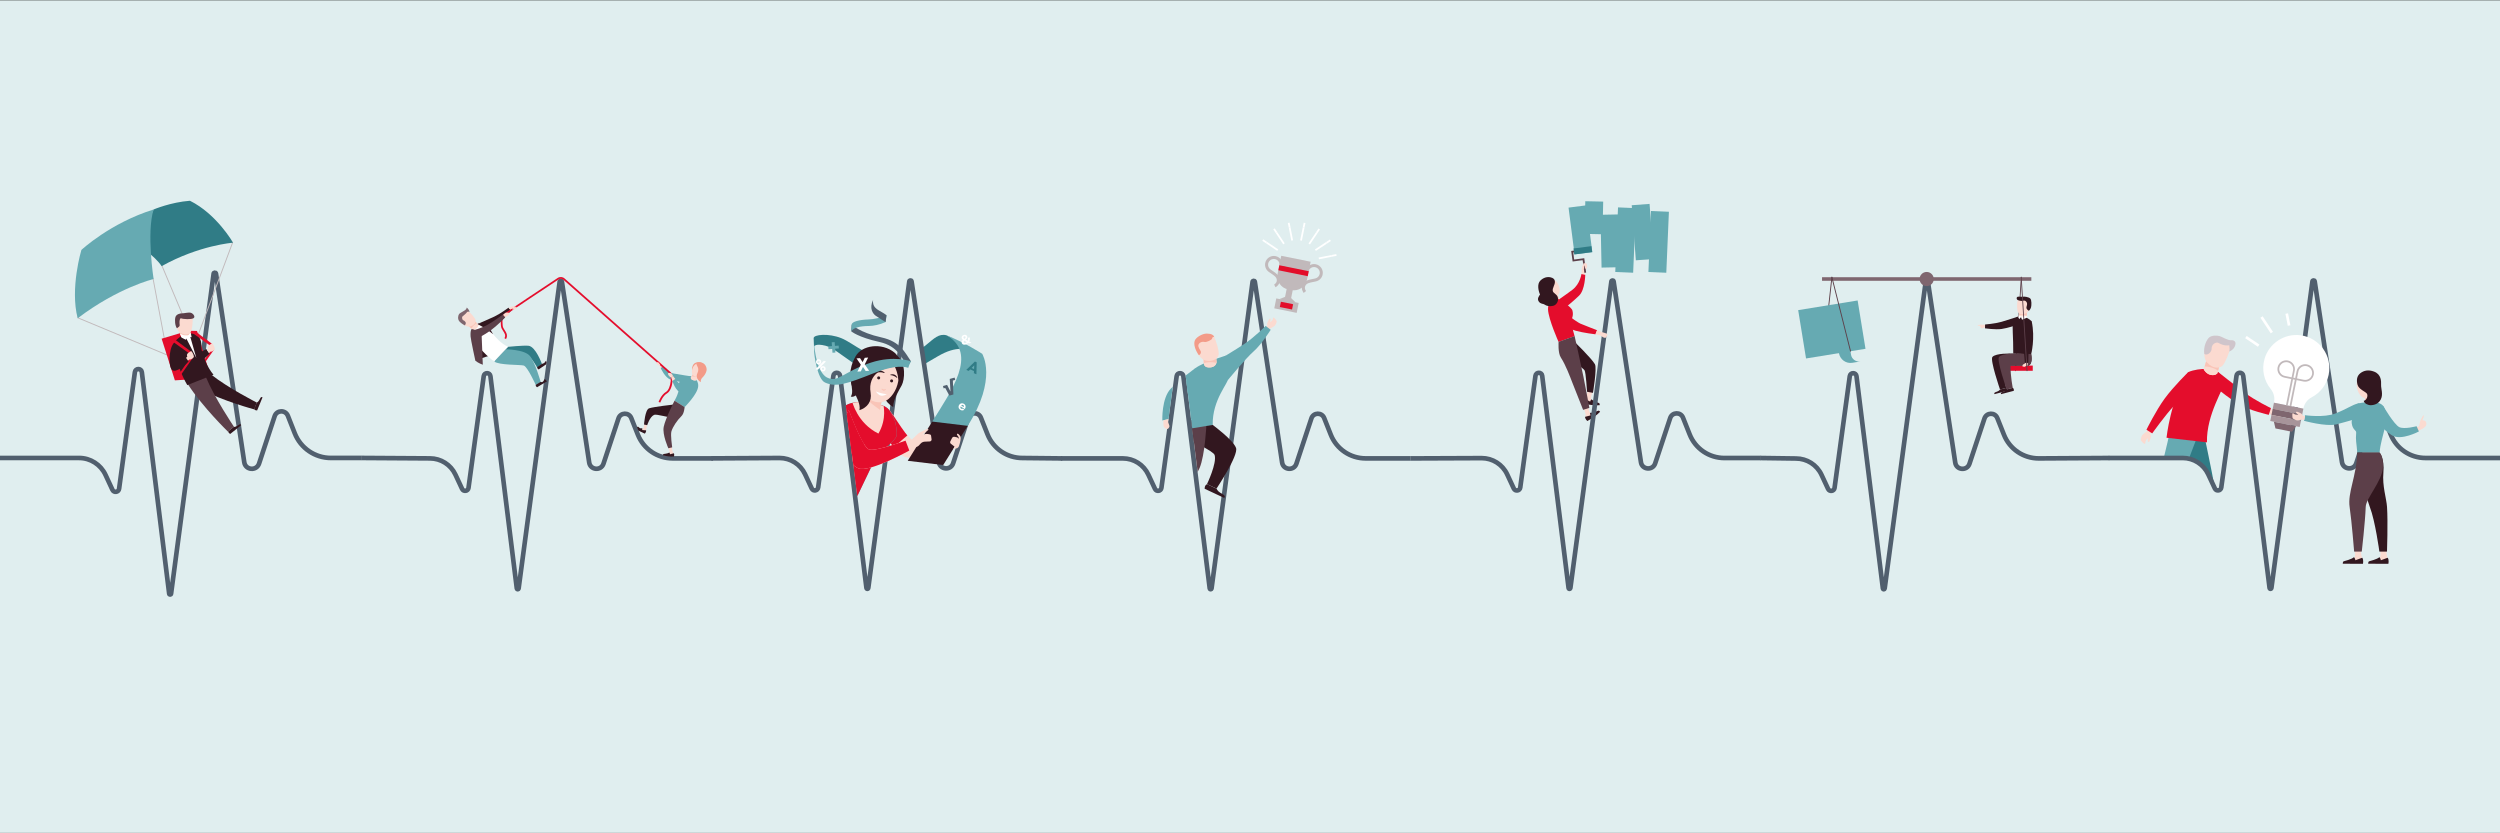 <?xml version="1.0" encoding="UTF-8"?>
<svg id="uuid-6db79eec-d773-4be1-ab4d-0c443255780f" data-name="uuid-dd61e2cd-a6b3-4ea1-be33-07964af36c3d" xmlns="http://www.w3.org/2000/svg" xmlns:xlink="http://www.w3.org/1999/xlink" viewBox="0 0 2223.21 740.68">
  <rect x="0" y="0" width="2223.21" height="740.68" fill="#333333" stroke="none"/>
  <defs>
    <style>
      .uuid-14ba5920-ce61-4e9d-a531-933782739ad6 {
        fill: #a7949a;
      }

      .uuid-cdd055bf-90bd-4980-b04c-21687353ac50 {
        clip-path: url(#uuid-cc4746f1-d577-4615-9728-25ea5ca8178e);
      }

      .uuid-51cea7a0-5206-419c-888a-036da7171714 {
        fill: #307c86;
      }

      .uuid-6dd9f87b-00d7-4e84-b960-11f09b1c1d86 {
        clip-path: url(#uuid-f4445597-1f4d-4b2d-9a84-121f84092ddc);
      }

      .uuid-d2c893d8-d414-42ac-928f-9198f958d9d7 {
        clip-path: url(#uuid-dc18852a-d79f-4cca-9719-4d6f538c115b);
      }

      .uuid-6b41e3bc-8720-4e14-a08b-2470d72c28c8 {
        fill: #c1b9bb;
      }

      .uuid-81736713-dcc5-4231-8668-3ba7c6f935be {
        clip-path: url(#uuid-44f71e17-587f-4112-8c58-851f8716ba14);
      }

      .uuid-9ef9996f-82da-422d-9032-c86aa938d487 {
        fill: #e30d29;
      }

      .uuid-f1f873a9-7240-42b4-9276-cc878b07a2e8 {
        fill: #fff;
      }

      .uuid-e3112321-6362-43cc-aaff-74d9d73904d8 {
        clip-path: url(#uuid-6621a1cd-4de4-42cc-884c-64dbfb87f1b2);
      }

      .uuid-5f910890-9085-4f36-9148-2bdde60a8bce, .uuid-d7434a97-db2b-4079-88ac-7133be51d408 {
        fill: none;
      }

      .uuid-f0b218e4-7ca9-4679-8625-b0cc76be330d {
        fill: #fbdad0;
      }

      .uuid-3490eee3-c1d3-40b1-9482-cf28564bb1b5 {
        fill: #f9c4b7;
      }

      .uuid-ea7115e7-9707-4c3f-9b19-177916b1b79b {
        clip-path: url(#uuid-784a3a44-4733-4127-9bed-8ebbb6b0e638);
      }

      .uuid-7277ace7-a0c3-424c-89b5-e2e8b6c6d54f {
        clip-path: url(#uuid-f4f1cc08-7a4b-458c-a4c6-f418352577a0);
      }

      .uuid-83171703-69eb-41ea-a4d4-cf5e9b7b66fe {
        fill: #7f666f;
      }

      .uuid-30fcd65a-f781-44e4-9f87-638daeb1ec7a {
        clip-path: url(#uuid-8fa487ee-c7f6-4e50-9f6b-b52a6dbc44ba);
      }

      .uuid-8ef5772f-bb0a-4276-9435-4059e5951e7e {
        fill: #32171f;
      }

      .uuid-58ab09ea-8111-4f3d-a4c7-49b292653c93 {
        clip-path: url(#uuid-967ae601-b61d-4719-bc1a-4bbe4b91796c);
      }

      .uuid-7bcdc85d-4736-43c7-807d-8fe025c3b2da {
        fill: #cfc5cb;
      }

      .uuid-20e18b0e-aa90-4ab9-b6b8-9858eb5badbb {
        clip-path: url(#uuid-1ffc7c1e-faf1-4fc3-b5c6-7c3d06985726);
      }

      .uuid-3fe78acb-ffa6-4d07-94ea-6eb69186b7da {
        fill: #e40d2c;
      }

      .uuid-6ef55eef-90d7-49ee-b5be-d4e40555da97 {
        fill: #f39b88;
      }

      .uuid-a43e87b9-d652-4dd8-9729-dfac0ed56208 {
        clip-path: url(#uuid-58d6a078-0514-493c-bea3-6ac4d7f155d8);
      }

      .uuid-e103f151-d728-4d9c-a43d-3d11eb50ddf1 {
        clip-path: url(#uuid-6babf8f7-bd4a-44b9-9624-87ead8b7f514);
      }

      .uuid-07eb063c-9977-43b6-aeb4-8dd4adff0c4a {
        fill: #e0eeef;
      }

      .uuid-fefa20a1-a26a-436c-bdb8-05bc73edb02b {
        clip-path: url(#uuid-3b1191b8-c166-4403-930a-e76db56fc767);
      }

      .uuid-99684d4a-b03f-4487-ac92-9231260284da {
        fill: #5c3f49;
      }

      .uuid-d7434a97-db2b-4079-88ac-7133be51d408 {
        stroke: #515f6e;
        stroke-miterlimit: 10;
        stroke-width: 4.14px;
      }

      .uuid-d911d841-aeb3-450a-b4db-a25e099ae583 {
        fill: #51606f;
      }

      .uuid-cde7113c-a576-4a33-866f-048ca4201373 {
        clip-path: url(#uuid-0074540a-0547-44d9-8f9b-06fbd4b8f15b);
      }

      .uuid-8c548b3a-4073-4395-8960-fdff94cc6177 {
        fill: #66aab2;
      }

      .uuid-c69c5696-f31a-419a-a54d-892225700c46 {
        clip-path: url(#uuid-0e82712c-048e-4275-a256-d7b0098c2ca2);
      }
    </style>
    <clipPath id="uuid-dc18852a-d79f-4cca-9719-4d6f538c115b">
      <path class="uuid-5f910890-9085-4f36-9148-2bdde60a8bce" d="M1377.1,263.29l1.83,5.1c.32.87,1.04,1.52,1.91,1.75.96.24,2.3.39,3.82-.08,2.86-.87,2.3-2.71,2.3-2.71l-2.39-6.45-7.48,2.39h.01Z"/>
    </clipPath>
    <clipPath id="uuid-58d6a078-0514-493c-bea3-6ac4d7f155d8">
      <path class="uuid-5f910890-9085-4f36-9148-2bdde60a8bce" d="M416.71,289.9l3.59,3.39s2.24-.21,3.84-1.72c1.61-1.52,1.21-2.94,1.21-2.94l-3.71-3.45-4.94,4.7h0Z"/>
    </clipPath>
    <clipPath id="uuid-f4f1cc08-7a4b-458c-a4c6-f418352577a0">
      <path class="uuid-5f910890-9085-4f36-9148-2bdde60a8bce" d="M621.76,334.28l-2.02,3.21c-.34.54-.92.88-1.56.89-.7,0-1.65-.1-2.6-.63-1.83-1.02-1.14-2.21-1.14-2.21l2.61-4.05,4.72,2.78h-.01Z"/>
    </clipPath>
    <clipPath id="uuid-cc4746f1-d577-4615-9728-25ea5ca8178e">
      <path class="uuid-5f910890-9085-4f36-9148-2bdde60a8bce" d="M1802.6,277.33l-.48,4.93s-2.23-.24-4.45-.32c-2.23-.08-2.47.16-2.47.16l.48-5.01,6.92.24h0Z"/>
    </clipPath>
    <clipPath id="uuid-3b1191b8-c166-4403-930a-e76db56fc767">
      <path class="uuid-5f910890-9085-4f36-9148-2bdde60a8bce" d="M159.08,294.04l2.4,5.75s2.67.89,5.27-.03c2.61-.92,2.88-2.77,2.88-2.77l-2.5-5.85-8.04,2.92h0Z"/>
    </clipPath>
    <clipPath id="uuid-8fa487ee-c7f6-4e50-9f6b-b52a6dbc44ba">
      <polygon class="uuid-5f910890-9085-4f36-9148-2bdde60a8bce" points="743.7 294.62 768.57 490.12 769.45 496.15 781.38 413.44 807.22 417.01 855.79 424.77 890.11 343.83 798.28 295.53 743.7 294.62"/>
    </clipPath>
    <clipPath id="uuid-0074540a-0547-44d9-8f9b-06fbd4b8f15b">
      <path class="uuid-5f910890-9085-4f36-9148-2bdde60a8bce" d="M788.79,362.75c7.52,6.6,16.84,28.22,26.88,31.31,10.05,3.09,22.95-1.3,22.95-1.3l1.24,7.73s-16.35,9.9-34.32,5.96c-7.58-1.66-22.34-24.34-22.34-24.34l5.58-19.35h0Z"/>
    </clipPath>
    <clipPath id="uuid-f4445597-1f4d-4b2d-9a84-121f84092ddc">
      <path class="uuid-5f910890-9085-4f36-9148-2bdde60a8bce" d="M795.32,373.05c-2.65-5.46-4.83-10.88-10.68-12.49-11.75-3.22-30.6-6.29-37.2,4.54-13.22,21.68-.92,81.21-.92,81.21l14.84-3.02,18.59-38.8s16.55-12.67,17.36-16.96c.66-3.54-.86-12.21-1.97-14.49h-.01Z"/>
    </clipPath>
    <clipPath id="uuid-0e82712c-048e-4275-a256-d7b0098c2ca2">
      <path class="uuid-5f910890-9085-4f36-9148-2bdde60a8bce" d="M766.33,343.83l-2.4,13.32c-.4,2.24.31,4.56,1.96,6.11,1.81,1.7,4.59,3.67,8.35,4.57,7.28,1.73,8.35-3.08,8.35-3.08l2.89-16.9-19.14-4.02Z"/>
    </clipPath>
    <clipPath id="uuid-784a3a44-4733-4127-9bed-8ebbb6b0e638">
      <path class="uuid-5f910890-9085-4f36-9148-2bdde60a8bce" d="M754.83,364.78s11.77,33.16,18.26,35.02c5.91,1.69,32.18-7.94,32.18-7.94l3.37,8.79s-35.1,19.56-45.14,15.92c-9.92-3.59-19.71-28.98-19.71-28.98l11.04-22.81h0Z"/>
    </clipPath>
    <clipPath id="uuid-6621a1cd-4de4-42cc-884c-64dbfb87f1b2">
      <path class="uuid-5f910890-9085-4f36-9148-2bdde60a8bce" d="M1045.79,322l-6.67,50.67,4.53,13.53-7.2,17.74s-20.4-7.65-20.22-9.07,15.83-98.59,15.83-98.59l106.76-22.24,13.8,27.07-44.41,152.14-39.08-.88-15.93-127.73-7.41-2.62h.02,0Z"/>
    </clipPath>
    <clipPath id="uuid-1ffc7c1e-faf1-4fc3-b5c6-7c3d06985726">
      <path class="uuid-5f910890-9085-4f36-9148-2bdde60a8bce" d="M1070.28,317.35l.26,5.86c.06,1.56,1.13,2.92,2.65,3.3,1.03.26,2.3.4,3.74.17,4.44-.74,4.84-4.14,4.84-4.14l-.27-5.11-11.2-.08h-.01Z"/>
    </clipPath>
    <clipPath id="uuid-44f71e17-587f-4112-8c58-851f8716ba14">
      <path class="uuid-5f910890-9085-4f36-9148-2bdde60a8bce" d="M1886.2,406.18h52.63c11.49,0,21.93,6.67,26.76,17.1l8.54,18.46,15.13-107.69c.46-3.22,5.11-3.19,5.51.04l12.11,96.74,58.71-7.32-8.43-156.39-164.94,3.01-6.02,136.04h-.01Z"/>
    </clipPath>
    <clipPath id="uuid-6babf8f7-bd4a-44b9-9624-87ead8b7f514">
      <path class="uuid-5f910890-9085-4f36-9148-2bdde60a8bce" d="M1962.29,319.87l-2.51,8.7s2.1,3.93,6.04,4.8c4.49.99,6.07-1.49,6.07-1.49l2.2-7.93-11.81-4.07h.01Z"/>
    </clipPath>
    <clipPath id="uuid-967ae601-b61d-4719-bc1a-4bbe4b91796c">
      <path class="uuid-5f910890-9085-4f36-9148-2bdde60a8bce" d="M2113.24,349.72l.06,6.94c0,1.17-.55,2.27-1.52,2.92-1.06.71-2.64,1.46-4.62,1.59-3.83.25-3.95-2.28-3.95-2.28v-8.79l10.03-.38h0Z"/>
    </clipPath>
  </defs>
  <rect class="uuid-07eb063c-9977-43b6-aeb4-8dd4adff0c4a" y=".29" width="2223.21" height="740.68"/>
  <g>
    <g>
      <g>
        <rect class="uuid-8c548b3a-4073-4395-8960-fdff94cc6177" x="1397.49" y="183.44" width="15.92" height="41.96" transform="translate(-14.6 181.48) rotate(-7.35)"/>
        <rect class="uuid-8c548b3a-4073-4395-8960-fdff94cc6177" x="1402.9" y="185.66" width="29.05" height="15.92" transform="translate(1193.92 1606.65) rotate(-88.79)"/>
        <rect class="uuid-8c548b3a-4073-4395-8960-fdff94cc6177" x="1423.76" y="190.84" width="15.92" height="46.97" transform="translate(-4.11 29.53) rotate(-1.18)"/>
        <rect class="uuid-8c548b3a-4073-4395-8960-fdff94cc6177" x="1416.88" y="205.51" width="57.48" height="15.92" transform="translate(1170.54 1648.65) rotate(-87.55)"/>
        <rect class="uuid-8c548b3a-4073-4395-8960-fdff94cc6177" x="1452.88" y="181.84" width="15.92" height="49.12" transform="translate(-11.35 109.86) rotate(-4.29)"/>
        <rect class="uuid-8c548b3a-4073-4395-8960-fdff94cc6177" x="1447.87" y="207.13" width="54.29" height="15.92" transform="translate(1197.07 1679.56) rotate(-87.55)"/>
        <path class="uuid-f0b218e4-7ca9-4679-8625-b0cc76be330d" d="M1414.76,367.74c-1.28.24-2.15-4.38-2.54-6.37s-4.06.8-4.06.8c0,0,1.52,4.45,1.75,5.49s.08,3.34.08,3.34l5.66-.72-.87-2.54h-.02,0Z"/>
        <path class="uuid-8ef5772f-bb0a-4276-9435-4059e5951e7e" d="M1422.96,366.21c-3.1,3.1-7.01,5.9-11.39,8.2,0,0-2.07-1.83-1.99-3.74,2.54-.63,4.93-1.28,4.93-1.28,0,0-.56-1.19-.48-2.3,2.39.32,6.61-1.75,7.4-1.91s1.52,1.04,1.52,1.04h.01Z"/>
        <path class="uuid-f0b218e4-7ca9-4679-8625-b0cc76be330d" d="M1415.39,356.03c-1.11-.72-.08-5.49.87-7.25.96-1.75-4.14-1.52-4.14-1.52,0,0-.87,3.34-1.43,5.25-.32,1.04-.96,2.71-.96,2.71l4.69,3.26.96-2.47h.01Z"/>
        <path class="uuid-8ef5772f-bb0a-4276-9435-4059e5951e7e" d="M1422.55,360.34c-4.38.32-9.16-.24-13.93-1.35,0,0-.32-2.78.96-4.14,2.39,1.19,4.54,2.3,4.54,2.3,0,0,.32-1.28,1.19-2.07,1.59,1.83,6.13,3.1,6.77,3.43s.48,1.83.48,1.83h0Z"/>
        <path class="uuid-8ef5772f-bb0a-4276-9435-4059e5951e7e" d="M1399.94,303.74s15.21,14.65,18.39,20.14c1.99,3.43-1.75,25.47-1.75,25.47l-5.25-.95s-1.04-17.51-2.23-19.11c-1.99-2.54-7.33-5.66-13.37-7.09-6.13-1.35-8.28-8.36-8.28-8.36l12.5-10.11h0Z"/>
        <path class="uuid-f0b218e4-7ca9-4679-8625-b0cc76be330d" d="M1406.32,243.72s.24-1.59.24-2.86.08-3.34.96-4.77,1.67-1.67,1.67-1.67c0,0,1.43.39,1.91,1.19s-.32,3.34-.72,4.21c-.63,1.52-.87,3.74-.72,4.62-1.67.48-3.34-.72-3.34-.72h0Z"/>
        <path class="uuid-3fe78acb-ffa6-4d07-94ea-6eb69186b7da" d="M1406.32,243.72s-1.11,8.76-8.04,14.01c-6.92,5.25-18.87,13.3-18.87,13.3l12.26,2.78s7.4-5.81,12.65-10.98c5.25-5.17,5.42-18.39,5.42-18.39l-3.43-.72h.01Z"/>
        <g>
          <path class="uuid-f0b218e4-7ca9-4679-8625-b0cc76be330d" d="M1377.1,263.29l1.83,5.1c.32.87,1.04,1.52,1.91,1.75.96.24,2.3.39,3.82-.08,2.86-.87,2.3-2.71,2.3-2.71l-2.39-6.45-7.48,2.39h.01Z"/>
          <g class="uuid-d2c893d8-d414-42ac-928f-9198f958d9d7">
            <g>
              <rect class="uuid-f0b218e4-7ca9-4679-8625-b0cc76be330d" x="1376.19" y="258.86" width="12.98" height="13.37" transform="translate(522.04 1379.82) rotate(-63.19)"/>
              <path class="uuid-3490eee3-c1d3-40b1-9482-cf28564bb1b5" d="M1378.53,264.41c3.43,1.83,7.4.95,10.03,1.59.16-1.83-2.95-4.3-3.26-4.45s-8.36,0-8.36,0l1.59,2.86h0Z"/>
            </g>
          </g>
        </g>
        <path class="uuid-3fe78acb-ffa6-4d07-94ea-6eb69186b7da" d="M1386.49,266s-10.35,0-9.87,9.24c.48,9,9.39,28.82,9.39,28.82l14.25-5.1c-2.07-7.25-1.83-7.4-2.54-14.25-.16-1.75,1.83-3.74.63-8.52-.63-3.1-11.86-10.19-11.86-10.19h0Z"/>
        <path class="uuid-f0b218e4-7ca9-4679-8625-b0cc76be330d" d="M1373.43,248.65c-4.21,2.78-4.69,7.81-2.71,10.91,1.98,3.1,2.54,4.93,7.96,5.25,5.1.32,7.96-2.47,8.28-5.66.63-6.68-6.13-15.45-13.54-10.5h0Z"/>
        <path class="uuid-99684d4a-b03f-4487-ac92-9231260284da" d="M1388.01,317.9c4.45,6.85,8.2,17.12,10.35,22.61,2.39,6.13,9.48,23.96,9.48,23.96l5.57-1.75s-3.19-17.27-5.25-27.55c-2.15-10.59-7.88-36.3-7.88-36.3l-14.25,5.1c0,.08-.72,9.87,1.99,13.93h-.01Z"/>
        <polygon class="uuid-99684d4a-b03f-4487-ac92-9231260284da" points="1408.94 242.59 1407.43 231.37 1398.51 232.56 1397.23 223.16 1413.8 220.93 1414.04 222.54 1399.07 224.51 1399.86 230.8 1408.86 229.61 1410.53 242.44 1408.94 242.59"/>
        <path class="uuid-f0b218e4-7ca9-4679-8625-b0cc76be330d" d="M1409.97,233.76c-1.67.48-1.52,1.67-1.28,2.07s.87,2.3.87,2.78,1.19.24,1.43-.16.63-1.99.32-2.86-.8-1.99-1.35-1.83h0Z"/>
        <path class="uuid-f0b218e4-7ca9-4679-8625-b0cc76be330d" d="M1407.43,236.31c.24-.63.8-1.75.87-2.07s.24-.48.39-.56.32.32.48.95-.56,1.91-.63,2.23.48,1.99-.16,2.78-.96-3.34-.96-3.34h0Z"/>
        <rect class="uuid-51cea7a0-5206-419c-888a-036da7171714" x="1399.56" y="219.91" width="16.08" height="5.34" transform="translate(-16.91 181.9) rotate(-7.35)"/>
        <path class="uuid-8ef5772f-bb0a-4276-9435-4059e5951e7e" d="M1379.01,246.65c2.23.56,3.66,1.52,3.74,4.06s-2.3,5.49-1.91,7.88,3.43,2.54,4.45,5.73-.96,6.85-4.06,7.64c-3.1.8-6.05.08-7.57-1.04s-3.5-.32-5.25-2.78.16-4.86,1.11-6.21c-1.67-3.82-2.63-9.48.24-12.34,2.86-2.86,6.29-3.66,9.24-2.95h.01Z"/>
      </g>
      <path class="uuid-d7434a97-db2b-4079-88ac-7133be51d408" d="M1565.97,407.31h-32.44c-13.69,0-25.95-8.36-30.96-21.09l-5.9-14.8c-2.07-5.25-9.55-5.01-11.39.32l-13.37,40.36c-2.15,6.53-11.7,5.73-12.65-1.11l-24.28-160.73c-.16-1.19-1.83-1.11-1.99,0l-36.47,272.74c-.16.95-1.52.95-1.59,0l-23.48-188.83c-.39-3.5-5.49-3.5-5.97,0l-13.54,99.43c-.39,2.95-4.45,3.58-5.73.87l-5.9-12.65c-4.14-8.83-12.98-14.41-22.69-14.41l-63.44.26"/>
      <path class="uuid-3fe78acb-ffa6-4d07-94ea-6eb69186b7da" d="M1385.3,273.81s16.4,12.34,19.98,13.93c4.06,1.75,14.97,5.9,14.97,5.9l-1.43,3.66s-10.83-1.28-17.68-3.19c-7.81-2.23-18.16-10.35-18.16-10.35l2.3-9.95h.01Z"/>
      <path class="uuid-f0b218e4-7ca9-4679-8625-b0cc76be330d" d="M1424.46,295.3c.8.32,4.69,1.19,5.01,1.83.39.8-.87,2.54-1.28,3.02-.24.32-1.52.39-2.47-.16-1.59-.87-2.78-1.91-2.78-1.91l1.52-2.78h0Z"/>
      <polygon class="uuid-f0b218e4-7ca9-4679-8625-b0cc76be330d" points="1422.96 298.16 1418.82 297.28 1420.25 293.61 1424.46 295.3 1424.15 296.57 1422.96 298.16"/>
    </g>
    <g>
      <path class="uuid-d7434a97-db2b-4079-88ac-7133be51d408" d="M634.12,407.64h-35.87c-13.67,0-25.95-8.35-31-21.06l-5.89-14.84c-2.08-5.24-9.58-5.03-11.35.32l-13.35,40.33c-2.17,6.54-11.67,5.73-12.7-1.08l-24.25-160.74c-.18-1.16-1.86-1.15-2.01.02l-36.49,272.74c-.12.95-1.51.94-1.62,0l-23.45-188.82c-.43-3.49-5.48-3.52-5.96-.03l-13.55,99.42c-.4,2.97-4.43,3.58-5.7.87l-5.93-12.7c-4.11-8.8-12.94-14.43-22.67-14.43l-60.56-.39"/>
      <g>
        <path class="uuid-f0b218e4-7ca9-4679-8625-b0cc76be330d" d="M589.38,325.41s-.28-.48-.69-1.3-1.06-2.1-2.04-2.69-1.56-.53-1.56-.53c0,0-.77.69-.85,1.32s1.28,2.06,1.89,2.33,1.28,2.34,1.47,2.95c1.22-.28,1.78-2.08,1.78-2.08h0Z"/>
        <path class="uuid-f0b218e4-7ca9-4679-8625-b0cc76be330d" d="M595.11,403c.86-.3-.19-3.42-.56-4.74s2.72-.89,2.72-.89c0,0,.56,3.22.77,3.94s1.1,2.06,1.1,2.06l-3.72,1.49-.3-1.86h-.01Z"/>
        <path class="uuid-f0b218e4-7ca9-4679-8625-b0cc76be330d" d="M574.45,382.98l1.03-5.24-2.5-.31s-.57,2.99-.64,3.3-1.72.39-1.72.39v2.01l3.84-.16h0Z"/>
        <path class="uuid-6ef55eef-90d7-49ee-b5be-d4e40555da97" d="M615.63,330.79c-.6-2.99-.31-8.56,5.28-8.71,5.59-.15,5.85,5.03,5.85,5.03l-11.15,3.67h.01Z"/>
        <path class="uuid-51cea7a0-5206-419c-888a-036da7171714" d="M451.75,308.44s13.48-1.38,18.13-.98c6.47.56,12.03,16.17,12.03,16.17l-4.19,3.31s-5.41-10.5-9.98-11.38c-2.31-.44-14.59,5.55-19.07,6.66s-9.98-1.82-9.98-1.82l13.05-11.98h0Z"/>
        <path class="uuid-8c548b3a-4073-4395-8960-fdff94cc6177" d="M439.49,321.51c4.58,3.35,22.9,2.7,26.21,3.54s10.72,17.2,10.72,17.2l4.42-2.47s-4.85-17.55-9.7-23.31c-4.85-5.76-21.44-5.84-21.44-5.84l-10.23,10.89h.01Z"/>
        <path class="uuid-8ef5772f-bb0a-4276-9435-4059e5951e7e" d="M480.73,339.61l-4.35,2.6s-.03.75.24,1.2.97.97.97.97l8.9-5.31s-1.4-1.48-1.87-1.84-.82,1.09-1.66,2.03c-.91,1.03-2.23.36-2.23.36h.01Z"/>
        <path class="uuid-8ef5772f-bb0a-4276-9435-4059e5951e7e" d="M481.86,323.61l-4.18,2.85s.02.75.31,1.18,1.02.9,1.02.9l6.76-4.61.32-1.91s-.26-1.02-.82-.82c-.69.25-.32,1.01-1.51,1.7s-1.9.7-1.9.7h0Z"/>
        <path class="uuid-8ef5772f-bb0a-4276-9435-4059e5951e7e" d="M452.17,273.62s-6.88,5.21-12.62,7.94c-5.73,2.73-14.81,6.5-14.81,6.5l7.65,4.1s6.88-2.9,11.43-5.83,10.77-10.23,10.77-10.23l-2.41-2.45h0v-.02h-.01Z"/>
        <path class="uuid-8ef5772f-bb0a-4276-9435-4059e5951e7e" d="M423.18,320.44c1.82-1.21,16.64-5.41,16.64-5.41l-11.94-8.25-4.7,13.66h0Z"/>
        <path class="uuid-f1f873a9-7240-42b4-9276-cc878b07a2e8" d="M423.64,288.49s-4.07,4.33-4.46,10.41c7.6,13.61,20.32,22.6,20.32,22.6l12.26-13.06c-12.38-6.03-18.1-19.8-20.42-20.63-3.23-1.16-7.69.66-7.69.66h-.01Z"/>
        <g>
          <path class="uuid-f0b218e4-7ca9-4679-8625-b0cc76be330d" d="M416.71,289.89l3.59,3.39s2.24-.21,3.84-1.72c1.61-1.52,1.21-2.94,1.21-2.94l-3.71-3.45-4.94,4.7h0Z"/>
          <g class="uuid-a43e87b9-d652-4dd8-9729-dfac0ed56208">
            <g>
              <rect class="uuid-f0b218e4-7ca9-4679-8625-b0cc76be330d" x="416.44" y="284.51" width="9.82" height="9.56"/>
              <path class="uuid-3490eee3-c1d3-40b1-9482-cf28564bb1b5" d="M419.06,292.51c1.01-2.24,3.73-4.84,5.66-5.31-.47-1.25-2.71-1.22-2.97-1.21s-4.93,4.91-4.93,4.91l2.24,1.61h0Z"/>
            </g>
          </g>
        </g>
        <path class="uuid-f0b218e4-7ca9-4679-8625-b0cc76be330d" d="M410.67,278.63c-3.09,3.05-2.93,5.56-1.01,7.5,1.92,1.94,4.88,5.2,8.71,4.08,3.83-1.11,4.9-3.91,4.57-5.59s-4.62-6.71-6.46-7.81c-1.84-1.11-4.06.08-5.8,1.81h-.01Z"/>
        <path class="uuid-99684d4a-b03f-4487-ac92-9231260284da" d="M422.72,320.76s-4.1-18.79-4.25-21.63-.02-5.45,1.01-6.57c5.88.86,8.86,6.36,8.86,6.36l1.01,25.43s-4.25-1.48-6.61-3.59h-.02Z"/>
        <path class="uuid-8ef5772f-bb0a-4276-9435-4059e5951e7e" d="M425.35,288.63s5.59,2.41,13.28,8.66c-2.77-3.68-3.85-9.22-6.29-9.89-3.78-1.05-7.62.65-7.62.65l.62.58h.01Z"/>
        <path class="uuid-f0b218e4-7ca9-4679-8625-b0cc76be330d" d="M452.37,273.9s2.22-1.26,3.43-1.4,3.01.43,3.01.43c0,0-.36.11-.56.77s-1.17,1.09-1.87,1.09-1.69.5-2.14,1.01c-1.06-.8-1.86-1.9-1.86-1.9h-.01Z"/>
        <path class="uuid-8ef5772f-bb0a-4276-9435-4059e5951e7e" d="M598.99,359.76s-17.57,1.94-21.78,3.36c-3.6,1.21-4.49,14.42-4.49,14.42l2.85.56s2.14-7.3,6.13-9.18c2.03-.94,14.12,2.82,18.5,2.8,4.38-.02,6.91-4.45,6.91-4.45l-8.12-7.53h-.01Z"/>
        <path class="uuid-8c548b3a-4073-4395-8960-fdff94cc6177" d="M589.49,325.44s3.66,5.54,9.58,6.71c5.92,1.16,16.09,2.58,16.09,2.58l-7.01,5.48s-7.02-1.05-11.89-2.69c-4.87-1.63-8.65-10.05-8.65-10.05l1.87-2.03h0Z"/>
        <path class="uuid-8c548b3a-4073-4395-8960-fdff94cc6177" d="M615.32,334.8s5.98,2.19,5.58,8.67c-.45,7.11-12.08,18.54-12.08,18.54l-8.97-5.66c2.51-4.64,2.62-5.5,4.12-10.06.37-1.14-1.18-3.67.31-6.77.94-1.96,3.25-3.16,3.82-3.54,2.7-1.83,7.23-1.19,7.23-1.19h-.02,0Z"/>
        <g>
          <path class="uuid-f0b218e4-7ca9-4679-8625-b0cc76be330d" d="M621.76,334.28l-2.02,3.21c-.34.54-.92.88-1.56.89-.7,0-1.65-.1-2.6-.63-1.83-1.02-1.14-2.21-1.14-2.21l2.61-4.05,4.72,2.78h-.01Z"/>
          <g class="uuid-7277ace7-a0c3-424c-89b5-e2e8b6c6d54f">
            <g>
              <rect class="uuid-f0b218e4-7ca9-4679-8625-b0cc76be330d" x="612.95" y="330.48" width="9.33" height="9.07" transform="translate(-63.64 163.05) rotate(-14.31)"/>
              <path class="uuid-3490eee3-c1d3-40b1-9482-cf28564bb1b5" d="M620.61,334.86c-2.64.74-5.2-.46-7.09-.44.15-1.25,2.65-2.5,2.89-2.54s5.72,1.25,5.72,1.25l-1.52,1.72h0Z"/>
            </g>
          </g>
        </g>
        <path class="uuid-f0b218e4-7ca9-4679-8625-b0cc76be330d" d="M624.42,323.7c3.04,1.78,3.59,5.25,2.27,7.49-1.31,2.24-1.62,3.56-5.38,3.98-3.55.39-5.65-1.43-5.97-3.61-.7-4.68,3.7-11,9.07-7.87h0Z"/>
        <path class="uuid-99684d4a-b03f-4487-ac92-9231260284da" d="M606.09,369.94c-4.08,3.98-7.77,9.68-8.99,13.6-.97,3.09.66,14.3.66,14.3l-3.4.8s-5.54-12.08-4.12-19.1c1.48-7.38,9.6-23.2,9.6-23.2l8.97,5.66s-.29,5.55-2.72,7.93h0Z"/>
        <path class="uuid-8ef5772f-bb0a-4276-9435-4059e5951e7e" d="M566.43,379.84l1.25,3.06,5.77,2.75s1.4-1.66,1.14-2.96c-1.85-.12-3.54-.26-3.54-.26,0,0,.26-.87.02-1.66-2.25.76-3.11-1.29-3.64-1.32s-1,.39-1,.39h0Z"/>
        <path class="uuid-8ef5772f-bb0a-4276-9435-4059e5951e7e" d="M589.57,404.87c2.96.86,6.28,1.25,9.72,1.19,0,0,.63-1.83-.03-2.98-1.8.49-3.44.9-3.44.9,0,0-.04-.9-.53-1.58-1.35,1-4.64,1.18-5.16,1.33s-.57,1.14-.57,1.14h.01Z"/>
        <path class="uuid-6ef55eef-90d7-49ee-b5be-d4e40555da97" d="M619.15,323.41c.38,1.86,3.11,4.14,1.09,8.36-2.5,5.22,3.02,8.13,3.02,8.13,0,0-.62-2.14,1.39-4.13s2.92-3.63,3.59-5.85-.57-6.46-4.22-7.49c-3.35-.95-4.98.44-4.87,1h0Z"/>
        <path class="uuid-3fe78acb-ffa6-4d07-94ea-6eb69186b7da" d="M587.17,357.98l-1.51-.51c.08-.26,2.2-6.41,6.72-9.06,1.97-1.15,3.67-5.14,4.07-9.48.29-3.31-.27-6.02-1.48-7.06-3.3-2.81-84.74-74.9-94.02-83.11-1.16-1.03-2.88-1.14-4.16-.29-9.78,6.49-42.01,27.88-46.19,30.93-4.11,3-3.91,5.51-3.64,8.98.03.39.06.8.08,1.21.08,1.41.9,2.68,1.79,4.02,1.41,2.17,3.02,4.63,1.17,7.91l-1.38-.78c1.38-2.44.22-4.21-1.11-6.26-.94-1.45-1.92-2.96-2.03-4.77-.02-.4-.05-.8-.08-1.18-.28-3.53-.53-6.86,4.29-10.39,4.21-3.08,36.47-24.49,46.25-30.97,1.9-1.25,4.4-1.08,6.1.43,9.27,8.21,90.72,80.29,94,83.09,1.64,1.41,2.38,4.46,2.03,8.4-.36,4.13-2.01,9.04-4.85,10.71-4.02,2.34-6,8.14-6.02,8.19h0l-.02-.02h0v.02h0Z"/>
        <path class="uuid-99684d4a-b03f-4487-ac92-9231260284da" d="M420.02,294.04s7.89-2.19,12.87-4.8,14.29-9.52,14.29-9.52l2.1,2.56s-7.14,7.36-13.07,11.64c-5.93,4.29-14.85,8.7-14.85,8.7l-1.35-8.59h.01Z"/>
        <path class="uuid-f0b218e4-7ca9-4679-8625-b0cc76be330d" d="M447.36,279.93c.5-.4,2.01-1.78,2.31-1.85,1.03-.26,1.69-.12,2.6,0,.56.07.76.36.51,1.18-.51,1.73-3.67,2.8-3.67,2.8l-1.75-2.14h.01Z"/>
        <path class="uuid-f0b218e4-7ca9-4679-8625-b0cc76be330d" d="M458.67,273.07c-.63-.11-3.23,1.38-3.16,2.04.02.24,1.52.46,2.03.3.34-.09,1.82-1.22,2.1-1.64.19-.28-.49-.61-.99-.7h.01Z"/>
        <path class="uuid-f0b218e4-7ca9-4679-8625-b0cc76be330d" d="M456.24,272.6c.91.02,1.54-.04,1.9-.08.22-.03.43.12.47.34h0c.04.19-.05.37-.22.46-.7.36-2.5,1.25-3.5,1.28-1.25.05-1.22-.29-1.22-.29l2.57-1.71h0Z"/>
        <path class="uuid-8c548b3a-4073-4395-8960-fdff94cc6177" d="M619.09,339.71s-10.08,3.57-12.71,2.81c-2.65-.75-6.37-6.15-6.37-6.15l-2.08,2.41s2.92,9.57,8.01,10.41c5.57.93,13.2-2.37,13.2-2.37l-.05-7.13h-.01Z"/>
        <path class="uuid-f0b218e4-7ca9-4679-8625-b0cc76be330d" d="M598.61,334.46c-.37-.48-1.14-2.2-1.41-2.33-.9-.43-1.55-.44-2.41-.51-.53-.04-.77.19-.71,1.01.13,1.71,2.88,3.32,2.88,3.32l1.65-1.49h0Z"/>
        <polygon class="uuid-f0b218e4-7ca9-4679-8625-b0cc76be330d" points="596.96 335.98 597.95 338.8 600.46 336.99 598.61 334.46 597.83 334.84 596.96 335.98"/>
        <path class="uuid-f0b218e4-7ca9-4679-8625-b0cc76be330d" d="M583.96,322.48c.87-.8,1.56-.25,1.68,0s1.05,1.36,1.31,1.57-.31.78-.64.8-1.42-.35-1.8-.89-.84-1.2-.54-1.47h-.01Z"/>
        <path class="uuid-83171703-69eb-41ea-a4d4-cf5e9b7b66fe" d="M417.49,277.59c-.78-.97-2.17-.36-2.53.39s-3.09,2.92-3.72,3.49-.26,2.99.74,3.32,2.04,1.43,2.24,2.27-.81,2.33-.81,2.33c0,0-3.19-1.56-4.94-3.63-1.75-2.09-1.11-5.31-.19-6.51s5.2-2.89,6.12-4.21c.93-1.33.56-1.62.56-1.62,0,0,2.5,1.8,2.53,4.18h-.01Z"/>
      </g>
    </g>
    <g>
      <path class="uuid-d7434a97-db2b-4079-88ac-7133be51d408" d="M1875.76,407.28l-62.73.37c-13.69,0-25.95-8.36-30.96-21.09l-5.9-14.8c-2.07-5.25-9.55-5.01-11.39.32l-13.37,40.36c-2.15,6.53-11.7,5.73-12.65-1.11l-24.28-160.73c-.16-1.19-1.83-1.11-1.99,0l-36.47,272.74c-.16.95-1.52.95-1.59,0l-23.48-188.83c-.39-3.5-5.49-3.5-5.97,0l-13.54,99.43c-.39,2.95-4.45,3.58-5.73.87l-5.9-12.65c-4.14-8.83-12.98-14.41-22.69-14.41l-31.41-.44"/>
      <g>
        <path class="uuid-99684d4a-b03f-4487-ac92-9231260284da" d="M1792.34,330.11h0c-.24,0-.39-.24-.39-.39l5.17-83.19c0-.24.16-.39.39-.39s.39.24.39.39l-5.17,83.19c0,.24-.16.39-.39.39h0Z"/>
        <rect class="uuid-3fe78acb-ffa6-4d07-94ea-6eb69186b7da" x="1786.13" y="325.11" width="21.57" height="4.62"/>
        <path class="uuid-f0b218e4-7ca9-4679-8625-b0cc76be330d" d="M1765.27,288.88s-2.07-.24-3.5-.16c-.8,0-1.99.16-2.71.32-.32.08-.63.24-.39.39.72.39,1.59.16,2.07.48.56.32.24,2.15,1.67,1.99.72-.08,2.15-.72,2.78-.63.24-1.35.08-2.39.08-2.39h0Z"/>
        <path class="uuid-8ef5772f-bb0a-4276-9435-4059e5951e7e" d="M1788.52,314.44s-13.69-.56-16.72,3.02c-2.23,2.71,6.77,28.9,6.77,28.9l5.49-1.43s-2.15-10.27-1.99-19.83h22.05c4.06-2.15,2.07-10.27,2.07-10.27l-17.68-.39h.02Z"/>
        <path class="uuid-8ef5772f-bb0a-4276-9435-4059e5951e7e" d="M1765.27,288.56s8.59-.63,14.73-2.39,15.45-4.93,15.45-4.93l-3.02,8.12s-7.09,2.39-12.41,3.19c-5.34.8-14.8-.56-14.8-.56l.08-3.43h-.02,0Z"/>
        <path class="uuid-8ef5772f-bb0a-4276-9435-4059e5951e7e" d="M1796.48,280.84s5.9.56,10.27,4.86c3.26,15.21-.48,29.38-.48,29.38l-15.92-.63c.16-14.32-1.28-26.83-.08-28.98,1.67-3.02,6.21-4.62,6.21-4.62h.01Z"/>
        <g>
          <path class="uuid-f0b218e4-7ca9-4679-8625-b0cc76be330d" d="M1802.6,277.33l-.48,4.93s-2.23-.24-4.45-.32-2.47.16-2.47.16l.48-5.01,6.92.24h0Z"/>
          <g class="uuid-cdd055bf-90bd-4980-b04c-21687353ac50">
            <g>
              <rect class="uuid-f0b218e4-7ca9-4679-8625-b0cc76be330d" x="1793.88" y="275.24" width="9.79" height="9.55" transform="translate(262.78 1257.11) rotate(-41.31)"/>
              <path class="uuid-3490eee3-c1d3-40b1-9482-cf28564bb1b5" d="M1802.6,280.84c-2.23-1.04-5.97-1.19-7.81-.24-.48-1.28,1.19-2.71,1.43-2.86s6.92.39,6.92.39l-.56,2.71h.01Z"/>
            </g>
          </g>
        </g>
        <path class="uuid-f0b218e4-7ca9-4679-8625-b0cc76be330d" d="M1799.74,264.91c4.3.24,5.9,2.23,5.73,4.93-.16,2.71-.24,7.09-3.82,8.83-3.58,1.67-6.29.32-7.16-1.19s-.96-8.12-.32-10.11c.63-2.07,3.1-2.63,5.57-2.47h0Z"/>
        <path class="uuid-f0b218e4-7ca9-4679-8625-b0cc76be330d" d="M1797.35,318.82c-.16.63-.72,2.54-.63,2.86.24,1.04.63,1.59,1.11,2.3.32.48.63.56,1.28-.08,1.35-1.19.96-4.54.96-4.54l-2.71-.56h0Z"/>
        <rect class="uuid-83171703-69eb-41ea-a4d4-cf5e9b7b66fe" x="1620.31" y="246.52" width="186.13" height="3.19"/>
        <circle class="uuid-83171703-69eb-41ea-a4d4-cf5e9b7b66fe" cx="1713.36" cy="248.13" r="6.29"/>
        <path class="uuid-8ef5772f-bb0a-4276-9435-4059e5951e7e" d="M1778.65,346.36l5.49-1.43s.63.56.8,1.11,0,1.52,0,1.52l-11.22,2.95s-.32-.16-.24-.8,1.35-1.11,2.78-1.59,2.39-1.75,2.39-1.75h0Z"/>
        <path class="uuid-99684d4a-b03f-4487-ac92-9231260284da" d="M1794.4,314.44s-13.69-.56-16.72,3.02c-2.23,2.71,6.77,28.9,6.77,28.9l5.49-1.43s-2.15-10.27-1.99-19.83h16.16c4.06-2.15,2.23-10.27,2.23-10.27l-11.94-.39h0Z"/>
        <path class="uuid-8ef5772f-bb0a-4276-9435-4059e5951e7e" d="M1784.53,346.36l5.49-1.43s.63.56.8,1.11,0,1.52,0,1.52l-11.22,2.95s-.32-.16-.24-.8,1.35-1.11,2.78-1.59,2.39-1.75,2.39-1.75h0Z"/>
        <path class="uuid-f1f873a9-7240-42b4-9276-cc878b07a2e8" d="M1795.44,280.68c.32.16,1.91.87,1.91.87,0,0,3.5-.16,4.93-.63v1.67l-4.14,1.75-.87-2.39-1.59,1.83-.8-1.52.56-1.59h0Z"/>
        <path class="uuid-8ef5772f-bb0a-4276-9435-4059e5951e7e" d="M1798.07,288.09s1.43,8.04,1.28,13.69c-.16,5.66,1.35,20.94,1.35,20.94h3.02s0-12.82,1.28-19.98,1.35-17.2,1.35-17.2l-8.28,2.54h.01Z"/>
        <path class="uuid-f0b218e4-7ca9-4679-8625-b0cc76be330d" d="M1801.02,322.71s.08.24-.24.48-1.28.63-1.75,1.04-.63,1.35-.56,1.52,1.59.48,1.91.48,1.75-1.19,2.07-1.19h.8l-.08-2.3h-2.15.01Z"/>
        <path class="uuid-8ef5772f-bb0a-4276-9435-4059e5951e7e" d="M1793.93,266.58c.48.39,3.1,1.43,5.01.87s3.34.63,3.66,2.15-.63,3.1-.56,4.21,1.59,2.3,2.07,2.47c.48.16,1.67-1.59,2.07-3.02s.72-6.61-.8-7.88-5.01-1.83-6.68-1.52c-1.59.24-3.66-.39-4.69.16-.96.48-.72,1.99-.08,2.54h.01Z"/>
        <path class="uuid-99684d4a-b03f-4487-ac92-9231260284da" d="M1802.6,330.11c-.24,0-.39-.16-.39-.39l-5.17-83.19c0-.24.16-.39.39-.39s.39.16.39.39l5.17,83.19c0,.16-.16.39-.39.39h0Z"/>
        <path class="uuid-99684d4a-b03f-4487-ac92-9231260284da" d="M1621.74,313.24s-.08,0,0,0c-.24,0-.39-.24-.39-.48l7.33-66.31c0-.24.24-.39.48-.32.24,0,.39.24.32.48l-7.33,66.31c0,.16-.24.32-.39.32h-.01Z"/>
        <g>
          <rect class="uuid-8c548b3a-4073-4395-8960-fdff94cc6177" x="1602.24" y="271.22" width="53.57" height="43.55" transform="translate(-25.91 265.37) rotate(-9.24)"/>
          <path class="uuid-8c548b3a-4073-4395-8960-fdff94cc6177" d="M1646.1,315.48l-1.35-8.28-10.27,1.67.87,5.17c.96,5.66,6.29,9.55,11.94,8.59h0l7.16-1.19c-3.98.63-7.72-2.07-8.36-5.97h0Z"/>
        </g>
        <path class="uuid-99684d4a-b03f-4487-ac92-9231260284da" d="M1645.62,312.69c-.16,0-.32-.16-.39-.32l-16.56-65.76c-.08-.24.08-.39.32-.48.24-.08.39.08.48.32l16.56,65.76c.08.24-.08.39-.32.48h-.08Z"/>
      </g>
    </g>
    <g>
      <path class="uuid-d7434a97-db2b-4079-88ac-7133be51d408" d="M321.82,407.25h-27.56c-14.18,0-26.93-8.71-32.15-21.97l-6.1-15.49c-2.16-5.47-9.93-5.25-11.77.34l-13.85,42.08c-2.24,6.83-12.1,5.98-13.17-1.13l-25.15-167.73c-.19-1.21-1.93-1.2-2.09.02l-37.85,284.62c-.13,1-1.56.99-1.68,0l-24.32-197.04c-.45-3.64-5.69-3.67-6.18-.03l-14.04,103.75c-.43,3.1-4.6,3.74-5.92.9l-6.15-13.25c-4.27-9.19-13.43-15.06-23.51-15.06H-20.62"/>
      <g>
        <path class="uuid-6b41e3bc-8720-4e14-a08b-2470d72c28c8" d="M115.3,203.56l20.51,44.82,12.54,66.77-78.42-32.67,3.57-53.32,41.79-25.6M115.66,202.36l-42.94,26.31-3.64,54.35,80.37,33.48-12.85-68.37-20.95-45.76h.01Z"/>
        <path class="uuid-6b41e3bc-8720-4e14-a08b-2470d72c28c8" d="M173.56,192.01l32.7,24.11-33.05,88.54-28.7-68.26-6.92-22.44,35.98-21.95M173.6,191.01l-37,22.58,7.13,23.11,29.52,70.22,34-91.09-33.65-24.81h0Z"/>
        <path class="uuid-8ef5772f-bb0a-4276-9435-4059e5951e7e" d="M207.72,379.7l-4.76,3.81s.08.89.48,1.39,1.31,1,1.31,1l9.75-7.81s.06-.34-.55-.71-1.8.48-3.16,1.41-3.05.89-3.05.89h-.01Z"/>
        <polygon class="uuid-3fe78acb-ffa6-4d07-94ea-6eb69186b7da" points="175.19 294.29 167.21 294.13 143.74 301.2 155.51 338.25 164.11 337.7 185.03 327.44 175.19 294.29"/>
        <path class="uuid-8ef5772f-bb0a-4276-9435-4059e5951e7e" d="M177.86,345.91c20.2,10.71,48.19,18.13,48.19,18.13l2.35-6.03s-26.11-13.28-40.49-24.84c-4.63-3.73-10.04,12.73-10.04,12.73h0Z"/>
        <path class="uuid-3fe78acb-ffa6-4d07-94ea-6eb69186b7da" d="M188.49,305.72l-4.79-3.58c-.71.56-1.68,1.05-2.41,1.21l5.31,3.82.95,4.35-10.57,15.47.34.65,2.24-1.35,10.88-15.51-1.96-5.09h0v.02h-.01Z"/>
        <path class="uuid-8ef5772f-bb0a-4276-9435-4059e5951e7e" d="M175.69,298.25c-4.34,5.67-7.31,21.55-3.86,23.95,3.55,2.48,11.57-4.35,14.5-7.64l-2.89-4.19c-2.27,1.43-5.03,2.74-5.03,2.74l.49-2.93s1.38-8.07-3.21-11.95h0v.02Z"/>
        <path class="uuid-f0b218e4-7ca9-4679-8625-b0cc76be330d" d="M184.04,311.24l1.12-.93s-.48-1.27-.15-2.22c.34-.95,2.7-2.35,3.43-2.73s2.52,3.28,2.6,4.64c.06,1.31-1.96,2.22-2.44,2.54s-1.32.1-1.32.1l-1.51,1.11-1.73-2.52h0v.02h0Z"/>
        <path class="uuid-99684d4a-b03f-4487-ac92-9231260284da" d="M167.21,341.91c13.31,20.49,35.55,41.98,35.55,41.98l5.28-4.39s-17.48-25.95-24.94-44.21c-2.41-5.89-15.89,6.63-15.89,6.63h0Z"/>
        <path class="uuid-8ef5772f-bb0a-4276-9435-4059e5951e7e" d="M164.34,297.28s-6.11,2.26-10.18,8.29c1.85,19.55,12.39,36.9,12.39,36.9l23.31-9.24c-11.14-13.23-11.95-32.83-14.19-34.97-3.11-2.98-11.35-.98-11.35-.98h.01Z"/>
        <g>
          <path class="uuid-f0b218e4-7ca9-4679-8625-b0cc76be330d" d="M159.08,294.04l2.4,5.75s2.67.89,5.27-.03c2.61-.92,2.88-2.77,2.88-2.77l-2.5-5.85-8.04,2.92h0Z"/>
          <g class="uuid-fefa20a1-a26a-436c-bdb8-05bc73edb02b">
            <g>
              <polygon class="uuid-f0b218e4-7ca9-4679-8625-b0cc76be330d" points="156.65 298.71 161.48 287.68 172.74 292.68 167.91 303.7 156.65 298.71"/>
              <path class="uuid-3490eee3-c1d3-40b1-9482-cf28564bb1b5" d="M160.54,299.13c2.76-1.37,7.45-1.75,9.71-.66.53-1.59-1.66-3.35-1.92-3.55s-8.67.86-8.67.86l.89,3.35h-.01Z"/>
            </g>
          </g>
        </g>
        <polygon class="uuid-3fe78acb-ffa6-4d07-94ea-6eb69186b7da" points="155.24 301.72 169.87 312.66 171.82 317.75 160.95 333.26 158.72 334.62 158.36 333.96 168.94 318.49 167.91 314.06 152.73 303.14 152.73 302.28 155.24 301.72"/>
        <path class="uuid-8ef5772f-bb0a-4276-9435-4059e5951e7e" d="M154.17,305.56c-4.34,5.67-4.4,21.19-.97,23.59,3.55,2.48,11.57-4.35,14.5-7.64l-2.89-4.19c-2.27,1.43-5.03,2.74-5.03,2.74l1.03-3.85s1.88-5.67-6.65-10.66h.01Z"/>
        <path class="uuid-f0b218e4-7ca9-4679-8625-b0cc76be330d" d="M165.42,318.19l1.12-.93s-.48-1.27-.15-2.22,2.7-2.35,3.43-2.73,2.52,3.28,2.6,4.64c.06,1.31-1.96,2.22-2.44,2.54s-1.32.1-1.32.1l-1.51,1.11-1.73-2.52h0v.02h0Z"/>
        <path class="uuid-3fe78acb-ffa6-4d07-94ea-6eb69186b7da" d="M173.86,294.79l-2.51.56v.86l11.44,8.22c.72-.17,1.03-1.12,1.73-1.67l-10.66-7.97h0Z"/>
        <path class="uuid-f1f873a9-7240-42b4-9276-cc878b07a2e8" d="M160.15,296.62s2.93,2.23,6.83,1.74c1.74-.89,2.04-2.94,2.04-2.94l.83,1.68.55,2.79-1.17-.31,5.37,18.78-8.91-17.38-.31,1.15s-2.45-.94-4.04-2.1c-.55-1.22-1.19-3.44-1.19-3.44h0Z"/>
        <path class="uuid-f0b218e4-7ca9-4679-8625-b0cc76be330d" d="M164.56,278.99c-5.43-.22-7.6,2.1-7.73,5.52-.15,3.44-.58,8.97,3.71,11.53,4.29,2.56,7.77,1.14,9.03-.6s2.19-10.02,1.62-12.66-3.54-3.66-6.62-3.79h0Z"/>
        <path class="uuid-8ef5772f-bb0a-4276-9435-4059e5951e7e" d="M228.3,358.1l-2.33,5.66s.51.75,1.09.99,1.62.23,1.62.23l4.76-11.58s-.11-.33-.83-.34-1.35,1.3-2.08,2.77c-.74,1.48-2.24,2.26-2.24,2.26h0v.02h0Z"/>
        <path class="uuid-51cea7a0-5206-419c-888a-036da7171714" d="M207.27,215.83s-30.14,2.22-63.53,20.86c-6.4-9.79-22.36-19.58-22.36-19.58l15.23-30.83s15.25-6.47,32.31-7.75c23.84,11.81,38.34,37.3,38.34,37.3h0Z"/>
        <path class="uuid-8c548b3a-4073-4395-8960-fdff94cc6177" d="M72.37,222.28s25.69-24,64.23-36c-6.43,20.68,0,61.85,0,61.85,0,0-31.2,7.39-67.53,34.89-6.97-26.58,3.3-60.73,3.3-60.73h0Z"/>
        <path class="uuid-99684d4a-b03f-4487-ac92-9231260284da" d="M159.78,288.88c-.22-1.6-.42-5.3,1.01-5.86,2.39.92,9.17,1.19,11.24,0,2.07-1.19-.22-4.34-2.41-4.89s-6.04.6-7.55.51-5.27.64-6.05,3.32-.39,7.86,1.34,9.97c1.46-1.29,2.65-1.47,2.43-3.05h-.01Z"/>
      </g>
    </g>
    <g>
      <path class="uuid-51cea7a0-5206-419c-888a-036da7171714" d="M866.62,312.42c-6.73-1.62-15.43-5.69-32.81,4.53-5,2.94-8.83,5.17-11.73,6.85-1.06-4.91-1.27-9.08-2.08-14.27,1.22-.9,2.53-1.92,3.89-3.02,6.56-5.3,10.95-10.14,17.79-8.35,10.09,5.45,21.91,11.82,21.91,11.82l3.02,2.44h0Z"/>
      <path class="uuid-d7434a97-db2b-4079-88ac-7133be51d408" d="M944.71,407.66l-35.53-.37c-13.67,0-25.95-8.35-31-21.06l-5.89-14.84c-2.08-5.24-9.58-5.03-11.35.32l-13.35,40.33c-2.17,6.54-11.67,5.73-12.7-1.08l-24.25-160.74c-.18-1.16-1.86-1.15-2.01.02l-36.49,272.74c-.12.95-1.51.94-1.62,0l-23.45-188.82c-.43-3.49-5.48-3.52-5.96-.03l-13.55,99.42c-.4,2.97-4.43,3.58-5.7.87l-5.93-12.7c-4.11-8.8-12.94-14.43-22.67-14.43l-60.73.34"/>
      <path class="uuid-8ef5772f-bb0a-4276-9435-4059e5951e7e" d="M756.6,338.25c1.21,7.56,1.97,11.49,0,14.4,2.66,1.16,6.26-2.44,6.26-2.44l-6.26-11.97h0Z"/>
      <path class="uuid-8c548b3a-4073-4395-8960-fdff94cc6177" d="M829.03,374.9c16.96-27.24,41.07-60.63,12.66-76.74,15.77,6.15,31.76,16.46,31.76,16.46,0,0,13.85,22.18-12.9,64.07-21.41,6.88-31.52-3.79-31.52-3.79h0Z"/>
      <path class="uuid-d911d841-aeb3-450a-b4db-a25e099ae583" d="M757.4,288.59l-.4,6.03s5.89,5.24,25.06,9.49c16.99,3.77,20.16,15.16,25.56,22.91-.52-2.67,2.48-5.72,2.48-5.72-5.45-8-9.53-17.55-26.21-21.24-19.77-4.38-26.49-11.46-26.49-11.46h.01Z"/>
      <path class="uuid-51cea7a0-5206-419c-888a-036da7171714" d="M792.88,318.56c-18.23,1.93-33.51-13.34-44.75-17.85-11.25-4.53-24.58-3.25-24.58,0,.36,5,.43,7.49.43,7.49,0,0,.8-3.17,10.33-.7,12.01,3.11,31.57,26.1,56.43,29.42.98-8.27,2.14-18.36,2.14-18.36h.01Z"/>
      <g class="uuid-30fcd65a-f781-44e4-9f87-638daeb1ec7a">
        <g>
          <g>
            <path class="uuid-f0b218e4-7ca9-4679-8625-b0cc76be330d" d="M788.79,362.75c7.52,6.6,16.84,28.22,26.88,31.31,10.05,3.09,22.95-1.3,22.95-1.3l1.24,7.73s-16.35,9.9-34.32,5.96c-7.58-1.66-22.34-24.34-22.34-24.34l5.58-19.35h0Z"/>
            <g class="uuid-cde7113c-a576-4a33-866f-048ca4201373">
              <g>
                <rect class="uuid-f0b218e4-7ca9-4679-8625-b0cc76be330d" x="779.23" y="357.56" width="73.43" height="61.3"/>
                <polygon class="uuid-3fe78acb-ffa6-4d07-94ea-6eb69186b7da" points="809.34 385.06 791.49 400.53 785.48 359.6 809.92 352.89 809.34 385.06"/>
              </g>
            </g>
          </g>
          <g>
            <path class="uuid-8c548b3a-4073-4395-8960-fdff94cc6177" d="M795.32,373.05c-2.65-5.46-4.83-10.88-10.68-12.49-11.75-3.22-30.6-6.29-37.2,4.54-13.22,21.68-.92,81.21-.92,81.21l14.84-3.02,18.59-38.8s16.55-12.67,17.36-16.96c.66-3.54-.86-12.21-1.97-14.49h-.01Z"/>
            <g class="uuid-6dd9f87b-00d7-4e84-b960-11f09b1c1d86">
              <g>
                <rect class="uuid-3fe78acb-ffa6-4d07-94ea-6eb69186b7da" x="736.94" y="353.82" width="81.33" height="101.45"/>
                <path class="uuid-f0b218e4-7ca9-4679-8625-b0cc76be330d" d="M757.8,356.93s4.35,19.24,23.36,28.64c7.88-13.34,4.3-25.97,4.3-25.97l-21.92-7.19-5.74,4.53h.01Z"/>
              </g>
            </g>
          </g>
          <g>
            <path class="uuid-f0b218e4-7ca9-4679-8625-b0cc76be330d" d="M766.33,343.83l-2.4,13.32c-.4,2.24.31,4.56,1.96,6.11,1.81,1.7,4.59,3.67,8.35,4.57,7.28,1.73,8.35-3.08,8.35-3.08l2.89-16.9-19.14-4.02h0Z"/>
            <g class="uuid-c69c5696-f31a-419a-a54d-892225700c46">
              <g>
                <rect class="uuid-f0b218e4-7ca9-4679-8625-b0cc76be330d" x="759.32" y="339.1" width="32.39" height="33.28" transform="translate(-68.02 483.89) rotate(-33.28)"/>
                <path class="uuid-3490eee3-c1d3-40b1-9482-cf28564bb1b5" d="M764.89,346.63c4.49,10.28,16.95,16.6,21.89,21.22,2.64-3.64-.97-12.94-1.51-13.65-.53-.71-18.06-10.44-18.06-10.44l-2.34,2.89h.01Z"/>
              </g>
            </g>
          </g>
          <polygon class="uuid-f0b218e4-7ca9-4679-8625-b0cc76be330d" points="812.2 397.57 800.23 404.79 796.31 397.22 810.46 391.29 812.05 393.43 812.2 397.57"/>
          <g>
            <path class="uuid-f0b218e4-7ca9-4679-8625-b0cc76be330d" d="M754.83,364.78s11.77,33.16,18.26,35.02c5.91,1.69,32.18-7.94,32.18-7.94l3.37,8.79s-35.1,19.56-45.14,15.92c-9.92-3.59-19.71-28.98-19.71-28.98l11.04-22.81h0Z"/>
            <g class="uuid-ea7115e7-9707-4c3f-9b19-177916b1b79b">
              <g>
                <rect class="uuid-3fe78acb-ffa6-4d07-94ea-6eb69186b7da" x="719.96" y="354.15" width="109.68" height="75.24"/>
                <polygon class="uuid-3fe78acb-ffa6-4d07-94ea-6eb69186b7da" points="770.96 392.3 751.6 409.81 736.3 385.61 754.63 358.21 770.96 392.3"/>
              </g>
            </g>
          </g>
          <g>
            <path class="uuid-8ef5772f-bb0a-4276-9435-4059e5951e7e" d="M797.95,316.41c8.04,6.81,6.58,21.3,3.94,26.22-2.64,4.91-7.57,12.31-7.57,19.43-16.31-10.33-4.61-23.79-4.61-23.79l8.22-21.86h.01Z"/>
            <path class="uuid-f0b218e4-7ca9-4679-8625-b0cc76be330d" d="M784.72,316.74c-11.08-2-19.61,5.29-21.08,13.44-1.47,8.15-3.48,11.97,4.76,20.8,7.77,8.34,16.65,8.25,21.99,3.63,11.4-9.89,13.89-34.33-5.66-37.88h-.01Z"/>
            <path class="uuid-8ef5772f-bb0a-4276-9435-4059e5951e7e" d="M795.41,313.5c5.85,4.75,4.05,12.78,1.18,12.73-10.37-.16-25.24,5.91-22.37,23.08,1.32,7.84-3.1,13.2-9.93,15.48,2.39-11.7-16.81-23.74-3.45-47.88,5.51-9.97,23.18-12.62,34.57-3.39h0Z"/>
            <path class="uuid-8ef5772f-bb0a-4276-9435-4059e5951e7e" d="M791.95,318.83c.07,1.59,5.95,7.71,7.02,19.02,2.38-1.66,4.26-21.79-7.71-24.76-5.33,2.49.7,5.74.7,5.74h0Z"/>
            <circle class="uuid-8ef5772f-bb0a-4276-9435-4059e5951e7e" cx="792.89" cy="338.73" r="1.34"/>
            <circle class="uuid-8ef5772f-bb0a-4276-9435-4059e5951e7e" cx="781.38" cy="336.05" r="1.34"/>
            <path class="uuid-3490eee3-c1d3-40b1-9482-cf28564bb1b5" d="M787.9,346.53c-.12-.16-.3-.31-.57-.36-.56-.08-1.18.22-1.51.18s-.81-.54-1.38-.63c-.27-.04-.5.05-.65.16-.1.07-.06.22.05.26.35.08.63.4.82.69.24.36.65.56.99.62s.79-.02,1.13-.28c.26-.21.63-.43.99-.39.12,0,.21-.12.12-.22h.01Z"/>
            <path class="uuid-f1f873a9-7240-42b4-9276-cc878b07a2e8" d="M788.58,350.58c-3.23-.4-6.46-1.22-9.68-2.46,0,0,1.83,3.02,4.33,3.67s5.35-1.21,5.35-1.21h.01Z"/>
            <path class="uuid-8ef5772f-bb0a-4276-9435-4059e5951e7e" d="M780.13,330.79c-.12.08-.16.26-.08.38s.23.19.36.12c.48-.21,3.54-.56,5.86.42.04.02.07.02.11.02.09,0,.19-.05.25-.13.08-.12.05-.28-.05-.37-2.1-1.86-4.27-2-6.47-.43h.02-.01Z"/>
            <path class="uuid-8ef5772f-bb0a-4276-9435-4059e5951e7e" d="M797.9,335.61c-1.25-2.39-3.25-3.25-5.96-2.54-.13.04-.23.17-.22.31.02.15.13.26.28.26,3,.16,5.19,2.01,5.42,2.28.05.07.15.1.22.1.05,0,.11-.02.16-.05.12-.08.17-.25.09-.38h0v.02h.01Z"/>
          </g>
          <polygon class="uuid-8ef5772f-bb0a-4276-9435-4059e5951e7e" points="838.75 413.57 807.22 409.78 829.03 374.9 860.56 378.7 838.75 413.57"/>
          <path class="uuid-f0b218e4-7ca9-4679-8625-b0cc76be330d" d="M810.46,391.29l4.9-4.63c.98-1.01,2.13-1.86,3.38-2.48l4.81-2.4c.53-.26,1.11-.33,1.69-.22h0c.39.08.51.58.2.84l-5.1,4.16,2.1-.5c.98-.23,1.99-.25,2.98-.05l1.42.29c.61.12,1.08.62,1.15,1.24l.43,3.13c.13.98-.6,1.86-1.59,1.9l-4.44.19c-1.42.05-2.75.67-3.71,1.72l-1.68,1.83c-.59.63-1.4,1.03-2.27,1.08l-2.54.17-1.73-6.27h.01Z"/>
          <g>
            <path class="uuid-f0b218e4-7ca9-4679-8625-b0cc76be330d" d="M852.72,390.15l-.52-.52c-.43-.43-.97-.71-1.56-.82l-1.88-.36c-.84-.16-1.69.26-2.09,1.02l-1.54,3.02c-.38.75-.19,1.66.49,2.18l3.33,2.6-1.18,1.89,2.54-.37c1.18-.18,2.15-1.01,2.5-2.15l.78-2.55c.19-.6.19-1.24.02-1.83l-.31-1.11c-.1-.37-.3-.72-.58-.99h-.02.01Z"/>
            <path class="uuid-f0b218e4-7ca9-4679-8625-b0cc76be330d" d="M853.59,394.05c.98-3.45.88-5.36.43-6.13s-1.94-2.31-2.38-2.31-.84.78-.55,1.28,1.6,1.19,1.59,3.43.92,3.76.92,3.76h-.01Z"/>
          </g>
        </g>
      </g>
      <path class="uuid-8c548b3a-4073-4395-8960-fdff94cc6177" d="M723.55,300.71s.46,10.15.46,12.35,2.74,23.9,9.58,27.07c9.61,4.48,19.24,1.43,43.75-8.39,14.69-5.89,24.27-6.5,30.27-4.73,1.24-3.36,2.48-5.72,2.48-5.72,0,0-15.25-5.52-35.65,1.2-24.96,8.22-29.06,18.29-39,13.21-10.9-5.56-11.91-35.01-11.91-35.01h.01Z"/>
      <path class="uuid-f1f873a9-7240-42b4-9276-cc878b07a2e8" d="M857.11,306.5c-.49-.07-.88-.24-1.2-.52s-.54-.64-.66-1.11c-.16-.56-.12-1.05.08-1.46s.55-.8,1.02-1.17c-.29-.22-.52-.45-.7-.7s-.32-.52-.4-.82c-.12-.43-.12-.84,0-1.22s.34-.72.66-1.01c.33-.29.75-.5,1.25-.63.48-.12.91-.16,1.33-.09.4.06.75.22,1.03.47s.48.58.59.99c.11.39.12.76.04,1.08s-.24.6-.46.86-.52.53-.89.82l1.84,1.04c.16-.4.24-.84.26-1.3s-.03-.9-.15-1.32l1.56-.43c.16.6.21,1.24.16,1.9-.06.66-.23,1.29-.52,1.88l1.93,1.09-2.15.59-.74-.43c-.6.66-1.35,1.11-2.24,1.36-.6.16-1.13.21-1.62.15h0v-.02h-.01ZM858.31,300.79c.16-.16.25-.32.3-.5s.05-.36,0-.56c-.07-.27-.21-.46-.42-.57s-.44-.13-.7-.05c-.28.08-.49.22-.61.43s-.16.46-.07.75c.05.22.16.39.29.56s.33.32.58.51c.26-.2.47-.38.61-.54h0v-.02h.01ZM859.66,304.25l-2.18-1.27c-.22.22-.36.43-.46.63-.08.2-.09.43-.03.66.05.2.16.36.29.49s.32.22.53.26c.22.04.46.02.72-.05.46-.12.83-.36,1.13-.73h0Z"/>
      <path class="uuid-51cea7a0-5206-419c-888a-036da7171714" d="M859.3,328.92l7.67-7.44,1.59.7-.25,10.67-2.27-1,.08-1.89-3.32-1.44-1.34,1.34-2.16-.93h0ZM864.01,327.25l2.21.97.16-3.35-2.37,2.39h0Z"/>
      <path class="uuid-d911d841-aeb3-450a-b4db-a25e099ae583" d="M844.27,351.82l-3.71-6.82-1.42.38-.57-2.1,3.67-1.01,3.02,6-.66-11.3,4.32-1.18.56,2.06-2.12.58.48,12.4-3.57.98h0Z"/>
      <path class="uuid-f1f873a9-7240-42b4-9276-cc878b07a2e8" d="M852.77,363.2c-.26-.48-.38-.98-.35-1.52s.21-1.05.52-1.56c.29-.48.67-.85,1.14-1.11s.98-.39,1.52-.38c.55.02,1.08.19,1.62.52.53.32.9.72,1.15,1.18s.35.97.31,1.51-.22,1.11-.55,1.67c-.03.05-.08.15-.16.26l-3.74-2.31c-.19.39-.24.77-.16,1.1s.29.6.61.8c.3.19.58.27.84.25.26-.02.46-.09.61-.22l1.42.88c-.22.25-.52.44-.88.57-.37.13-.8.19-1.27.12-.48-.05-.95-.23-1.45-.54-.53-.33-.93-.74-1.19-1.21h0ZM857.14,360.99c-.06-.31-.26-.56-.56-.76-.29-.19-.6-.24-.92-.18s-.63.26-.9.57l2.23,1.38c.18-.38.23-.73.17-1.04h0v.02h-.01Z"/>
      <path class="uuid-f1f873a9-7240-42b4-9276-cc878b07a2e8" d="M762.48,330.46l3.03-6.16-3.84-5.58,3.15-.23,2.29,3.57,1.9-3.88,3.02-.22-3.03,6.06,3.91,5.68-3.07.23-2.43-3.62-1.9,3.94-3.03.22h0Z"/>
      <path class="uuid-8c548b3a-4073-4395-8960-fdff94cc6177" d="M740.31,313.7l-.26-3.39-3.3.25-.19-2.53,3.3-.25-.25-3.38,2.62-.19.25,3.38,3.31-.25.19,2.53-3.31.25.26,3.39-2.62.19h0Z"/>
      <path class="uuid-f1f873a9-7240-42b4-9276-cc878b07a2e8" d="M725.3,328.33l7.33-7.46,1.9.57-7.33,7.46-1.9-.57ZM726.25,323.43c-.28-.29-.46-.64-.55-1.05s-.07-.81.05-1.25.34-.78.63-1.07c.3-.29.64-.48,1.04-.57s.8-.08,1.21.04c.42.12.77.33,1.04.63.28.3.46.65.55,1.06s.07.82-.05,1.25-.34.78-.64,1.07-.64.48-1.04.56-.8.07-1.21-.05c-.4-.12-.75-.33-1.03-.63h0ZM728.18,322.77c.17-.04.31-.12.44-.24.12-.12.22-.27.27-.46s.06-.36.02-.53-.11-.31-.23-.43-.26-.21-.43-.26-.32-.05-.5-.02c-.16.04-.3.11-.43.24-.12.12-.22.27-.27.46s-.06.36-.02.53.11.32.23.44c.11.12.26.21.43.26s.33.05.5.02h-.01ZM730.19,329.59c-.28-.29-.46-.64-.55-1.05-.08-.4-.07-.81.05-1.25s.34-.78.64-1.07c.29-.29.64-.48,1.04-.57s.8-.08,1.21.04c.42.12.77.34,1.04.63.28.3.46.65.55,1.05.08.4.07.82-.05,1.25s-.34.78-.64,1.07c-.3.28-.64.47-1.04.56s-.8.08-1.21-.05c-.4-.12-.75-.33-1.03-.63h0l-.02.02h.01ZM732.11,328.94c.17-.04.31-.12.43-.24.12-.12.22-.26.27-.45s.06-.36.03-.53c-.04-.17-.11-.31-.23-.44-.12-.12-.26-.21-.43-.26s-.33-.05-.5-.02c-.16.04-.3.11-.43.24-.12.12-.22.27-.27.46-.05.18-.06.35-.02.52s.11.32.23.44c.12.12.26.21.43.26s.33.05.5.02h-.01Z"/>
      <path class="uuid-8c548b3a-4073-4395-8960-fdff94cc6177" d="M788.38,280.31c-4.56,2.23-11.66,3.65-16.22,3.79-7.81.23-14.69,1.93-14.76,4.49,0,0-.21,3.07-.4,6.03,1.75-3.16,7.74-4.66,15.71-4.73,4.08-.04,9.35-1.03,14.81-3.48l.87-6.1h0Z"/>
      <path class="uuid-d911d841-aeb3-450a-b4db-a25e099ae583" d="M788.38,280.31c-5.57-4.42-13.03-5.24-11.94-13.67-3.76,7.7-.05,12.43,2.25,14.11s8.81,5.67,8.81,5.67l.87-6.1h0Z"/>
    </g>
    <g>
      <path class="uuid-d7434a97-db2b-4079-88ac-7133be51d408" d="M1254.26,407.64h-39.81c-13.67,0-25.95-8.35-31-21.06l-5.89-14.84c-2.08-5.24-9.58-5.03-11.35.32l-13.35,40.33c-2.17,6.54-11.67,5.73-12.7-1.08l-24.25-160.73c-.18-1.16-1.86-1.15-2.01.02l-36.49,272.73c-.12.95-1.51.94-1.62,0l-23.45-188.81c-.43-3.49-5.48-3.52-5.96-.03l-13.55,99.41c-.4,2.97-4.43,3.58-5.7.87l-5.93-12.68c-4.11-8.8-12.94-14.43-22.66-14.43h-55.18"/>
      <g>
        <g>
          <rect class="uuid-6b41e3bc-8720-4e14-a08b-2470d72c28c8" x="1136.33" y="252.57" width="22.06" height="5.51" transform="translate(669.72 1329.33) rotate(-78.57)"/>
          <path class="uuid-6b41e3bc-8720-4e14-a08b-2470d72c28c8" d="M1139.38,227.48l26.15,5.28-3.22,15.9c-1.3,6.43-7.57,10.59-13.99,9.29l-2.88-.58c-6.43-1.3-10.59-7.57-9.29-13.99l3.22-15.9h.01Z"/>
          <polygon class="uuid-6b41e3bc-8720-4e14-a08b-2470d72c28c8" points="1137.8 265.94 1143.48 263.75 1147.67 264.59 1152.05 268.83 1144.64 268.77 1137.8 265.94"/>
          <path class="uuid-6b41e3bc-8720-4e14-a08b-2470d72c28c8" d="M1159.35,260.49c-.12-.16-3-3.66-.87-7.71,1.75-3.33,5.24-4,8.94-4.7.7-.13,1.41-.27,2.14-.43,2.03-.44,3.6-2.01,4.01-4.02.56-2.77-1.25-5.48-4.02-6.04-2.77-.56-5.48,1.25-6.04,4.02l-2.63-.53c.85-4.21,4.98-6.97,9.21-6.1,4.21.85,6.97,4.98,6.1,9.21-.61,3.04-2.99,5.44-6.06,6.09-.76.17-1.48.3-2.2.45-3.78.73-5.97,1.24-7.06,3.31-1.28,2.44.49,4.66.56,4.75l-2.07,1.71h-.01Z"/>
          <path class="uuid-6b41e3bc-8720-4e14-a08b-2470d72c28c8" d="M1134.3,255.43l-1.22-2.39c.09-.05,2.58-1.41,2.36-4.15-.2-2.34-2.01-3.66-5.21-5.79-.6-.4-1.24-.82-1.86-1.27-2.57-1.81-3.84-4.94-3.23-7.97.85-4.21,4.98-6.97,9.21-6.1,4.21.85,6.95,4.98,6.1,9.21l-2.63-.53c.56-2.77-1.25-5.48-4.02-6.04s-5.48,1.25-6.04,4.02c-.4,2,.44,4.06,2.14,5.25.61.43,1.21.84,1.81,1.22,3.12,2.09,6.08,4.06,6.4,7.81.38,4.56-3.63,6.67-3.81,6.77h0v-.03h0Z"/>
          <rect class="uuid-6b41e3bc-8720-4e14-a08b-2470d72c28c8" x="1139.54" y="261.64" width="9.02" height="20.32" transform="translate(650.92 1339.3) rotate(-78.57)"/>
          <rect class="uuid-9ef9996f-82da-422d-9032-c86aa938d487" x="1141.65" y="266.25" width="4.8" height="11.09" transform="translate(650.92 1339.29) rotate(-78.57)"/>
          <rect class="uuid-9ef9996f-82da-422d-9032-c86aa938d487" x="1148.07" y="227.41" width="4.53" height="26.69" transform="translate(686.39 1320.56) rotate(-78.57)"/>
        </g>
        <g>
          <rect class="uuid-f1f873a9-7240-42b4-9276-cc878b07a2e8" x="1157.62" y="199.46" width="4.2" height="1.59" transform="translate(733.62 1297.29) rotate(-78.57)"/>
          <rect class="uuid-f1f873a9-7240-42b4-9276-cc878b07a2e8" x="1152.23" y="207.33" width="11.8" height="1.59" transform="translate(724.63 1302.04) rotate(-78.57)"/>
          <rect class="uuid-f1f873a9-7240-42b4-9276-cc878b07a2e8" x="1133.33" y="203.15" width="1.59" height="4.2" transform="translate(75.74 661.54) rotate(-33.58)"/>
          <rect class="uuid-f1f873a9-7240-42b4-9276-cc878b07a2e8" x="1137.77" y="206.03" width="1.59" height="11.8" transform="translate(72.71 664.92) rotate(-33.57)"/>
          <rect class="uuid-f1f873a9-7240-42b4-9276-cc878b07a2e8" x="1168.79" y="218.42" width="11.8" height="1.59" transform="translate(74.71 686.11) rotate(-33.57)"/>
          <rect class="uuid-f1f873a9-7240-42b4-9276-cc878b07a2e8" x="1179.26" y="214.01" width="4.2" height="1.59" transform="translate(78.26 689.07) rotate(-33.57)"/>
          <rect class="uuid-f1f873a9-7240-42b4-9276-cc878b07a2e8" x="1145.64" y="198.13" width="1.59" height="4.19" transform="translate(-17.11 223.85) rotate(-11.07)"/>
          <rect class="uuid-f1f873a9-7240-42b4-9276-cc878b07a2e8" x="1147.19" y="202.16" width="1.59" height="11.81" transform="translate(-18.59 224.29) rotate(-11.07)"/>
          <rect class="uuid-f1f873a9-7240-42b4-9276-cc878b07a2e8" x="1184.33" y="226.33" width="4.19" height="1.59" transform="translate(-21.53 232.45) rotate(-11.09)"/>
          <rect class="uuid-f1f873a9-7240-42b4-9276-cc878b07a2e8" x="1172.67" y="227.86" width="11.8" height="1.59" transform="translate(-21.97 230.97) rotate(-11.09)"/>
          <rect class="uuid-f1f873a9-7240-42b4-9276-cc878b07a2e8" x="1123.9" y="212.54" width="1.59" height="4.19" transform="translate(318.96 1028.16) rotate(-56.08)"/>
          <rect class="uuid-f1f873a9-7240-42b4-9276-cc878b07a2e8" x="1130.57" y="213.22" width="1.59" height="11.81" transform="translate(318.04 1035.53) rotate(-56.07)"/>
          <rect class="uuid-f1f873a9-7240-42b4-9276-cc878b07a2e8" x="1161.66" y="211.26" width="11.8" height="1.59" transform="translate(340.06 1062.58) rotate(-56.08)"/>
          <rect class="uuid-f1f873a9-7240-42b4-9276-cc878b07a2e8" x="1169.92" y="204.6" width="4.19" height="1.59" transform="translate(347.55 1063.34) rotate(-56.08)"/>
        </g>
        <g class="uuid-e3112321-6362-43cc-aaff-74d9d73904d8">
          <g>
            <path class="uuid-f0b218e4-7ca9-4679-8625-b0cc76be330d" d="M1128.44,293.57l1.18-1.51s3.42-1.72,4.1-2.48,1.75-3.25,1.62-3.9-1.93-2.99-2.36-3.26-1.01.39-1.08,1.32-1.48,2.29-2.45,2.78c.24-1.26.67-2.51.47-2.78s-.9-.53-1.34.12-1.76,3.33-1.8,4.07.26,1.91.26,1.91l-1.45,1.39,2.83,2.34h.01Z"/>
            <path class="uuid-8ef5772f-bb0a-4276-9435-4059e5951e7e" d="M1078.44,377.88s18.1,13.27,20.74,20.45c2.41,6.57-17.37,36.19-17.37,36.19l-8.47-3.98s8.96-18.51,6.82-25.84c-1.08-3.72-20.32-11.56-25.3-17.26-4.97-5.71-4.79-15.93-4.79-15.93l28.37,6.38h-.01Z"/>
            <path class="uuid-99684d4a-b03f-4487-ac92-9231260284da" d="M1049.08,373.45c-1.48,9.2,2.09,35.61,1.1,41.14-1.1,6.13-14.43,36.51-14.43,36.51l6.91,4.63s19.32-28.18,24.13-39.57,6.03-38.18,6.03-38.18l-23.76-4.52h.01,0Z"/>
            <path class="uuid-8c548b3a-4073-4395-8960-fdff94cc6177" d="M1125.51,289.83s-9.98,10.07-18.65,15.84c-8.68,5.77-22.56,14.01-22.56,14.01l7.7,18.16s16.19-19.6,22.9-25.43c6.71-5.82,15.11-19.14,15.11-19.14l-4.49-3.43h-.01Z"/>
            <path class="uuid-8c548b3a-4073-4395-8960-fdff94cc6177" d="M1090.35,316.22s-20.13,5.75-27.38,11.19c-19.9,22.44-16.75,55.76-16.75,55.76l32.22-5.29c-.43-22.6,14.31-37.49,13.8-41.51-.72-5.58-1.88-20.15-1.88-20.15h0Z"/>
            <g>
              <path class="uuid-f0b218e4-7ca9-4679-8625-b0cc76be330d" d="M1070.28,317.36l.26,5.86c.06,1.56,1.13,2.92,2.65,3.3,1.03.26,2.3.4,3.74.17,4.44-.74,4.84-4.14,4.84-4.14l-.27-5.11-11.2-.08h-.01Z"/>
              <g class="uuid-20e18b0e-aa90-4ab9-b6b8-9858eb5badbb">
                <g>
                  <rect class="uuid-f0b218e4-7ca9-4679-8625-b0cc76be330d" x="1068.59" y="313.89" width="15.69" height="16.13" transform="translate(96.7 871.95) rotate(-45.96)"/>
                  <path class="uuid-3490eee3-c1d3-40b1-9482-cf28564bb1b5" d="M1070.08,323.14c3.75-1.48,9.92-1.46,12.75.19.86-2-1.8-4.54-2.14-4.82s-11.43.17-11.43.17l.8,4.45h.02Z"/>
                </g>
              </g>
            </g>
            <path class="uuid-f0b218e4-7ca9-4679-8625-b0cc76be330d" d="M1069.63,298.18c-6.7,2.41-8.21,6.26-6.71,10.47s3.67,11.11,10.13,12.11c6.47,1.01,10-2.44,10.67-5.18s-2.24-13.17-4.21-16.09-6.09-2.68-9.89-1.32h.01Z"/>
            <path class="uuid-8c548b3a-4073-4395-8960-fdff94cc6177" d="M1066.62,345.19s-11.08,3.58-18.45,9.16c-7.37,5.57-8.94,18.41-8.94,18.41l-5.58,1.15s-.81-19.85,7.61-28.39,21.71-18.11,21.71-18.11l3.66,17.78h-.01Z"/>
            <path class="uuid-8ef5772f-bb0a-4276-9435-4059e5951e7e" d="M1081.8,434.53l-8.47-3.98s-1.17.73-1.59,1.61c-.42.88-.48,2.48-.48,2.48l17.35,8.15s.51-.16.58-1.25-1.88-2.16-4.09-3.39c-2.21-1.24-3.3-3.61-3.3-3.61h0Z"/>
            <path class="uuid-f0b218e4-7ca9-4679-8625-b0cc76be330d" d="M1034.65,373.71v.72s-.23,3.03.17,4.6,2.47,2.62,3.59,2.45c.31-.05,1.26-1.19,1.55-2.08s-1.29-3.68-1.18-4.39c.12-.77.34-2.34.34-2.34l-4.46,1.04h0Z"/>
            <path class="uuid-6ef55eef-90d7-49ee-b5be-d4e40555da97" d="M1079.81,299.97c-.19-1.96-2.65-3.33-6.71-3.33s-9.92,3.54-10.72,6.59.06,7.32,3.7,12.61c1.69-.54,2.13-2.35,1.77-3.36s-2.72-3.84-2.11-5.79,3.02-3.18,5.55-2.57c1.68.39,6.4-1.91,6.6-3.02.26-1.45,1.26-1.99,1.91-1.11h0Z"/>
          </g>
        </g>
      </g>
    </g>
    <g>
      <g class="uuid-81736713-dcc5-4231-8668-3ba7c6f935be">
        <g>
          <path class="uuid-51cea7a0-5206-419c-888a-036da7171714" d="M1936.26,393.69c4.17,9.52,14.81,42.36,16.72,48.32,3.63,11.43,8.98,30.72,8.98,30.72l9.28.16s.65-25.89-1.74-39.48c-2.39-13.58-9.39-46.88-9.39-46.88l-23.83,7.15h-.01Z"/>
          <path class="uuid-f0b218e4-7ca9-4679-8625-b0cc76be330d" d="M1910.03,381.83l-1.04,1.85s-3.44,2.45-4.05,3.38-1.36,3.84-1.11,4.53,2.62,2.94,3.11,3.16c.5.22,1.04-.6.97-1.62s1.22-2.75,2.2-3.45c-.05,1.41-.32,2.85-.04,3.11s1.08.43,1.44-.36,1.36-3.91,1.28-4.73-.61-2.03-.61-2.03l1.35-1.75-3.48-2.07h-.02Z"/>
          <path class="uuid-f0b218e4-7ca9-4679-8625-b0cc76be330d" d="M2016.35,367.15l1.99.72s2.99,2.98,4.02,3.44,4.02.7,4.64.35c.63-.36,2.47-3.06,2.61-3.6s-.76-.92-1.75-.67-2.91-.75-3.77-1.61c1.4-.19,2.85-.16,3.08-.48s.24-1.13-.6-1.36-4.09-.7-4.88-.47-1.9.93-1.9.93l-1.96-1.04-1.45,3.78h0v.02h-.02Z"/>
          <path class="uuid-8c548b3a-4073-4395-8960-fdff94cc6177" d="M1929.84,382.11c-1.6,10.27-10.3,43.68-11.91,49.72-3.08,11.58-8.96,30.73-8.96,30.73l7.74,5.12s14.47-21.47,19.76-34.2c5.29-12.74,17.3-44.56,17.3-44.56l-23.95-6.79h0Z"/>
          <path class="uuid-3fe78acb-ffa6-4d07-94ea-6eb69186b7da" d="M2019.53,362.93s-14.26-6.81-23.52-13.84c-9.26-7.02-23.73-18.45-23.73-18.45l.48,15.72s10.52,8.75,19.11,13.67c8.59,4.91,25.7,8.89,25.7,8.89l1.96-5.99h0Z"/>
          <path class="uuid-3fe78acb-ffa6-4d07-94ea-6eb69186b7da" d="M1970.16,328.55s-14.01-2.1-24.23,2.38c-15.71,23.81-19.28,58.35-19.28,58.35l35.96,4.12c-.61-25.19,15.69-48.42,15.09-52.9-.84-6.23-7.56-11.94-7.56-11.94h.01Z"/>
          <g>
            <path class="uuid-f0b218e4-7ca9-4679-8625-b0cc76be330d" d="M1962.29,319.86l-2.51,8.7s2.1,3.93,6.04,4.8c4.49.99,6.07-1.49,6.07-1.49l2.2-7.93-11.81-4.07h.01Z"/>
            <g class="uuid-e103f151-d728-4d9c-a43d-3d11eb50ddf1">
              <g>
                <rect class="uuid-f0b218e4-7ca9-4679-8625-b0cc76be330d" x="1958.44" y="317.91" width="17.51" height="17.99" transform="translate(70.03 941.31) rotate(-27.38)"/>
                <path class="uuid-3490eee3-c1d3-40b1-9482-cf28564bb1b5" d="M1960.03,325.9c4.49-.24,11,1.97,13.41,4.73,1.62-1.82-.29-5.44-.54-5.84s-12.13-3.88-12.13-3.88l-.74,4.99h0Z"/>
              </g>
            </g>
          </g>
          <path class="uuid-f0b218e4-7ca9-4679-8625-b0cc76be330d" d="M1975.53,300.56c-7.55-2.45-11.52-.08-13.06,4.67-1.54,4.75-4.34,12.31.69,17.59,5.02,5.28,10.48,4.66,12.94,2.72,2.46-1.94,7.02-13.15,7.26-17.08s-3.55-6.53-7.84-7.91h.01Z"/>
          <path class="uuid-3fe78acb-ffa6-4d07-94ea-6eb69186b7da" d="M1953.15,345.15s-12.5,8.27-19.7,15.63c-7.21,7.36-19.53,24.64-19.53,24.64l-5.11-3.28s8.28-16.84,16.17-27.65,20.96-23.55,20.96-23.55l7.21,14.21h-.01Z"/>
          <path class="uuid-7bcdc85d-4736-43c7-807d-8fe025c3b2da" d="M1972.95,305c-2.34-1.32-6.34,1.43-6.17,4.8.19,3.54-3.93,6.72-6.49,5-1.11-6.15,1.98-12.87,4.37-14.77s6.85-1.86,9.24-1.14,7.26,3.93,10.17,3.67,4.12,1.59,3.93,3.19-.96,4.91-5.58,6.92c.43-1.48.28-4.36,0-5.64-1.33.26-4.77.66-9.48-2h0v-.03h0Z"/>
        </g>
      </g>
      <path class="uuid-d7434a97-db2b-4079-88ac-7133be51d408" d="M2278.64,407.28h-121.68c-13.67,0-25.95-8.35-31-21.06l-5.89-14.84c-2.08-5.24-9.58-5.03-11.35.32l-13.35,40.33c-2.17,6.54-11.67,5.73-12.7-1.08l-24.25-160.74c-.18-1.16-1.86-1.15-2.01.02l-36.49,272.74c-.12.95-1.51.94-1.62,0l-23.45-188.82c-.43-3.49-5.48-3.52-5.96-.03l-13.55,99.42c-.4,2.97-4.43,3.58-5.7.87l-5.93-12.7c-4.11-8.8-12.94-14.43-22.67-14.43h-65.79"/>
      <g>
        <g>
          <rect class="uuid-f1f873a9-7240-42b4-9276-cc878b07a2e8" x="2014.54" y="280.52" width="2.39" height="16.62" transform="translate(176.03 1161.82) rotate(-33.54)"/>
          <rect class="uuid-f1f873a9-7240-42b4-9276-cc878b07a2e8" x="2033.4" y="278.75" width="2.39" height="10.84" transform="translate(-16.76 394.87) rotate(-11.04)"/>
          <rect class="uuid-f1f873a9-7240-42b4-9276-cc878b07a2e8" x="2001.73" y="296.75" width="2.39" height="13.65" transform="translate(632.27 1795.27) rotate(-56.04)"/>
        </g>
        <g>
          <path class="uuid-f1f873a9-7240-42b4-9276-cc878b07a2e8" d="M2070.85,333.15c3.36-16.6-7.97-32.77-25.08-34.99-14.29-1.86-28.02,7.16-31.96,21.03-2.77,9.72-.36,19.49,5.43,26.64,2.7,3.33,3.89,7.63,3.04,11.83l-.08.45,26.18,5.3.08-.45c.84-4.12,3.47-7.65,7.19-9.59,7.58-3.95,13.38-11.18,15.22-20.21h-.02Z"/>
          <rect class="uuid-14ba5920-ce61-4e9d-a531-933782739ad6" x="2031.95" y="350.12" width="5.55" height="26.7" transform="translate(1274.24 2285.42) rotate(-78.54)"/>
          <rect class="uuid-83171703-69eb-41ea-a4d4-cf5e9b7b66fe" x="2030.85" y="355.56" width="5.55" height="26.7" transform="translate(1268.02 2288.69) rotate(-78.54)"/>
          <rect class="uuid-14ba5920-ce61-4e9d-a531-933782739ad6" x="2029.76" y="360.99" width="5.55" height="26.71" transform="translate(1261.82 2291.98) rotate(-78.54)"/>
          <polygon class="uuid-83171703-69eb-41ea-a4d4-cf5e9b7b66fe" points="2039.32 378.54 2024.63 375.56 2022.14 375.07 2023.52 381.01 2038.22 383.98 2041.8 379.03 2039.32 378.54"/>
          <path class="uuid-6b41e3bc-8720-4e14-a08b-2470d72c28c8" d="M2037.65,361.22l-1.56-.32,4.69-23.16-1.64-.33-4.69,23.16-1.56-.32,4.69-23.16-6.07-1.24c-4.21-.85-6.93-4.97-6.08-9.18.42-2.03,1.59-3.8,3.33-4.94s3.81-1.56,5.85-1.14c4.21.85,6.93,4.97,6.08,9.18l-1.24,6.07,1.64.33,1.24-6.07c.85-4.21,4.97-6.93,9.18-6.08,2.03.42,3.8,1.59,4.94,3.33s1.56,3.81,1.14,5.85c-.42,2.03-1.59,3.8-3.33,4.94-1.74,1.14-3.81,1.56-5.85,1.14l-6.07-1.24-4.69,23.16h0ZM2042.67,336.5l6.07,1.24c1.62.32,3.27,0,4.66-.9,1.38-.91,2.31-2.3,2.65-3.93.32-1.62,0-3.27-.9-4.66s-2.3-2.31-3.93-2.65c-3.35-.67-6.62,1.49-7.3,4.84l-1.24,6.07h-.01ZM2033.06,322.04c-1.2,0-2.38.35-3.4,1.04-1.38.91-2.31,2.3-2.65,3.93-.67,3.35,1.49,6.62,4.84,7.3l6.07,1.24,1.24-6.07c.67-3.35-1.49-6.62-4.84-7.3-.42-.08-.83-.12-1.25-.12h-.01Z"/>
        </g>
      </g>
      <g>
        <polygon class="uuid-f0b218e4-7ca9-4679-8625-b0cc76be330d" points="2154.29 381.22 2149.45 383.98 2148.32 380.39 2154.12 377.8 2154.74 379.23 2154.29 381.22"/>
        <g>
          <path class="uuid-f0b218e4-7ca9-4679-8625-b0cc76be330d" d="M2113.24,349.71l.06,6.94c0,1.17-.55,2.27-1.52,2.92-1.06.71-2.64,1.46-4.62,1.59-3.83.25-3.95-2.28-3.95-2.28v-8.79l10.03-.38h0Z"/>
          <g class="uuid-58ab09ea-8111-4f3d-a4c7-49b292653c93">
            <g>
              <rect class="uuid-f0b218e4-7ca9-4679-8625-b0cc76be330d" x="2099.04" y="346.62" width="17.08" height="16.62" transform="translate(411.09 1654.84) rotate(-47.02)"/>
              <path class="uuid-3490eee3-c1d3-40b1-9482-cf28564bb1b5" d="M2112.03,351.75c-3.33,3.73-8.46,4.44-11.36,6.35-1.02-2.07,1.61-6.47,1.94-6.78s10.04-3.72,10.04-3.72l-.62,4.15h0Z"/>
            </g>
          </g>
        </g>
        <path class="uuid-f0b218e4-7ca9-4679-8625-b0cc76be330d" d="M2105.49,330.79c6.45-.27,10.72,4.55,10.92,9.29s1.04,7.08-4.34,11.45c-5.08,4.12-10.11,3.38-12.77.33-5.7-6.51-5.2-20.59,6.19-21.08h0Z"/>
        <path class="uuid-f0b218e4-7ca9-4679-8625-b0cc76be330d" d="M2093.14,496.59c1.52-.7,1.56-5.74.64-8.09s5.38-2.13,5.38-2.13c0,0,.34,4.94.66,6.57.26,1.36.7,3.59.7,3.59l-6.51,3.38-.87-3.33h0Z"/>
        <path class="uuid-8ef5772f-bb0a-4276-9435-4059e5951e7e" d="M2083.39,501.32c5.56,0,11.67.08,17.92.08,0,0,.84-3.44-.6-5.42-3.18,1.2-6.08,2.25-6.08,2.25,0,0-.24-1.65-1.24-2.78-2.27,2.06-8.24,3.34-9.17,3.7s-.84,2.17-.84,2.17h.01Z"/>
        <path class="uuid-f0b218e4-7ca9-4679-8625-b0cc76be330d" d="M2115.76,496.59c1.52-.7,1.56-5.74.64-8.09s5.38-2.13,5.38-2.13c0,0,.34,4.94.66,6.57.26,1.36.7,3.59.7,3.59l-6.51,3.38-.87-3.33h0Z"/>
        <path class="uuid-8c548b3a-4073-4395-8960-fdff94cc6177" d="M2049.8,369.23s16.9,2.48,27.17-1.59c10.27-4.06,14.6-7.49,19.75-8.82,5.14-1.33,1.39,12.8,1.39,12.8,0,0-11.35,3.47-20.46,5.76-9.11,2.29-28.72-3.18-28.72-3.18l.87-4.98h0Z"/>
        <path class="uuid-8c548b3a-4073-4395-8960-fdff94cc6177" d="M2096.71,358.84s18.77-4.34,22.95,2.63c6.71,11.18-2.41,25.67-3.52,41.07h-19.86c-.74-9.63-1.57-10.33-.97-17.84.18-2.2-3.23-2.26-3.99-8.5-.49-3.98,2.84-7.27,3.45-8.39,2.48-4.53,1.93-8.97,1.93-8.97h0Z"/>
        <path class="uuid-8ef5772f-bb0a-4276-9435-4059e5951e7e" d="M2119.52,420.25c-1.11,11.86,2.72,23.03,3.22,30.52.9,13.78-.02,39.76-.02,39.76h-6.78s-3.72-27.43-8.48-39.64c-5-12.85-11.19-48.36-11.19-48.36h19.86s4.55,5.35,3.38,17.73h.01Z"/>
        <path class="uuid-99684d4a-b03f-4487-ac92-9231260284da" d="M2119.06,416.08c-.84,11.87-14.99,27.06-15.26,34.57-.5,13.92-3.52,39.89-3.52,39.89h-6.78s-2.12-26.68-4.01-39.64c-1.9-13.06,6-26.59,6.78-48.36h19.86s3.67,2.92,2.92,13.55h.01Z"/>
        <path class="uuid-8ef5772f-bb0a-4276-9435-4059e5951e7e" d="M2106,501.32c5.56,0,11.67.08,17.92.08,0,0,.84-3.44-.6-5.42-3.18,1.2-6.08,2.25-6.08,2.25,0,0-.24-1.65-1.24-2.78-2.27,2.06-8.24,3.34-9.17,3.7s-.84,2.17-.84,2.17h.01Z"/>
        <path class="uuid-8c548b3a-4073-4395-8960-fdff94cc6177" d="M2119.28,360.92s9.88,16.89,14.43,18.95c4.6,2.09,15.33-.85,15.33-.85l2.04,4.67s-15.65,8.39-23.76,3.56c-8.89-5.28-16.55-16.43-16.55-16.43l8.5-9.9h0Z"/>
        <path class="uuid-f0b218e4-7ca9-4679-8625-b0cc76be330d" d="M2151.09,379.26c.46-1.01,1.05-5.27,1.56-5.45.93-.33,1.46-.26,3.02.12,1.13.28,1.8.98,2.03,2.45.5,3.1-3.42,4.82-3.42,4.82l-3.2-1.94h0Z"/>
        <path class="uuid-f0b218e4-7ca9-4679-8625-b0cc76be330d" d="M2049.19,373.52l-1.88-.4s-3.73.86-4.73.72-3.43-1.38-3.74-1.96-.43-3.54-.28-4.02,1.03-.35,1.68.32,2.61.82,3.67.57c-.99-.81-2.13-1.49-2.14-1.85s.36-.99,1.11-.76,3.49,1.43,3.99,1.98,1.02,1.64,1.02,1.64l2,.15-.7,3.6h-.01Z"/>
        <path class="uuid-f0b218e4-7ca9-4679-8625-b0cc76be330d" d="M2154.71,369.68c-.77,1.12-2.2,4.3-2.2,4.3l1.47,1.56s.1-1.94.57-2.82,1.01-2.47.97-2.91c-.04-.47-.48-.59-.8-.12h-.01Z"/>
        <path class="uuid-8ef5772f-bb0a-4276-9435-4059e5951e7e" d="M2099.11,331.82c-3.37,2.52-3.67,6.51-2.56,10.43s6.77,5.93,8.18,7.65c1.41,1.72,0,6.2-2.7,6.54.45,2.65,4.53,4.03,6.22,3.93s6.3-.38,8.82-4.94.26-9.82.39-13.1c.13-3.27.24-9.45-6.32-11.9-4.99-1.86-8.88-.98-12.03,1.37h0Z"/>
      </g>
    </g>
  </g>
</svg>